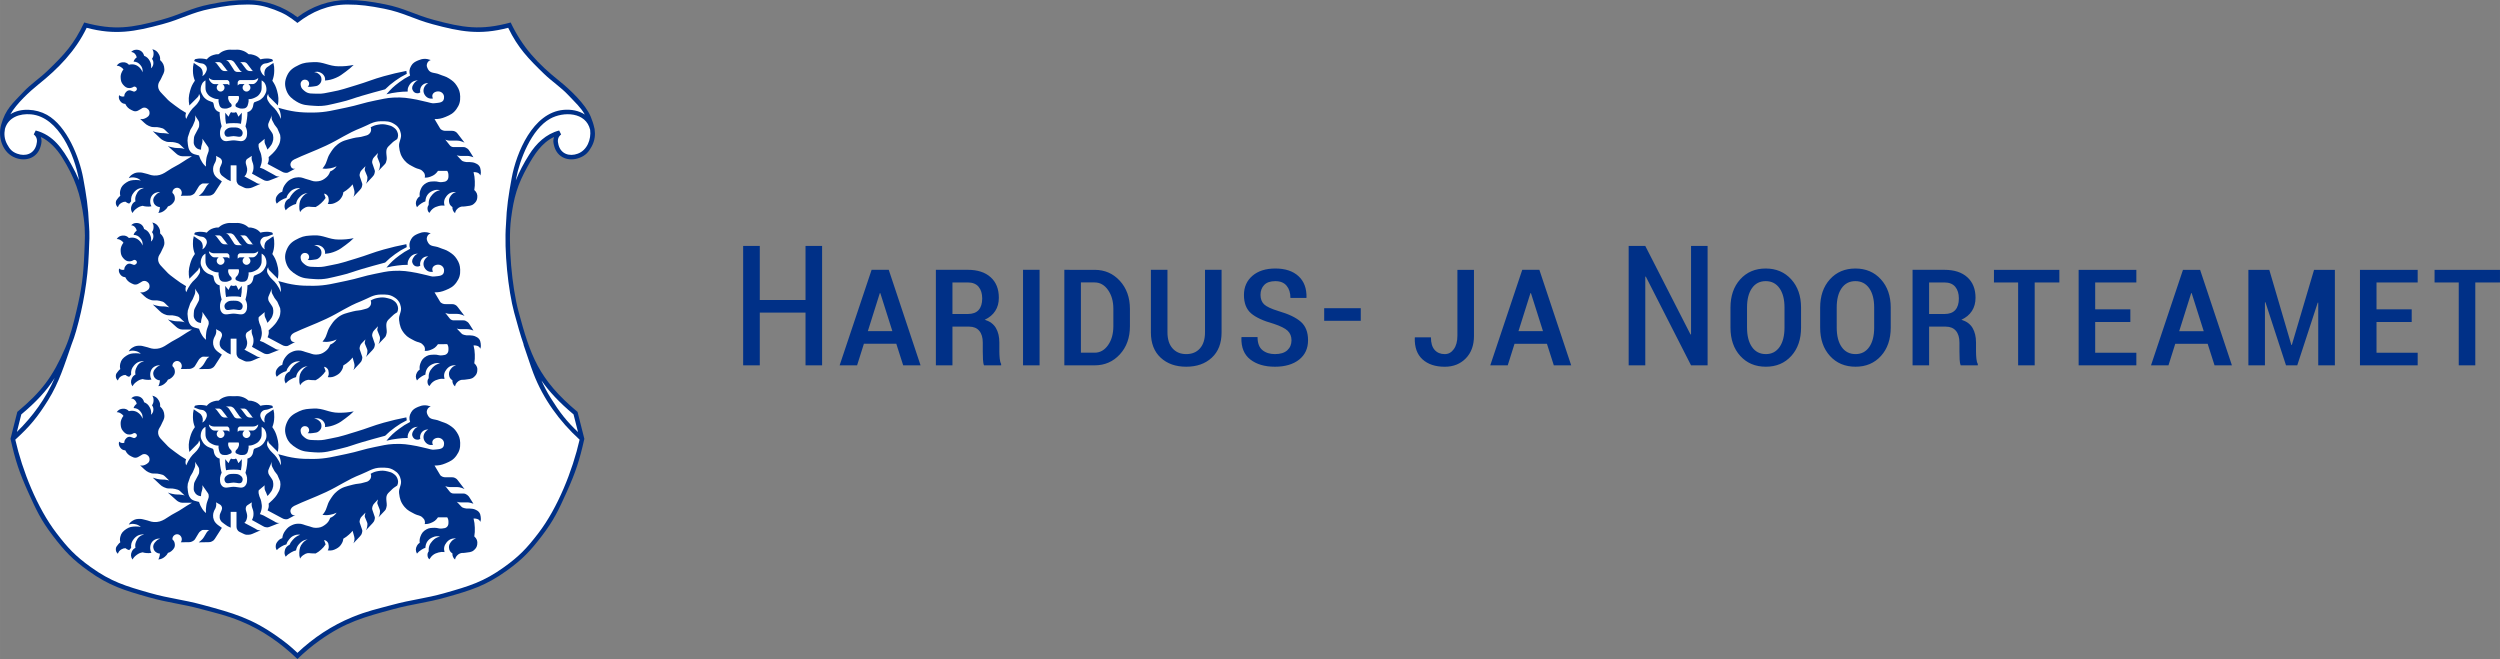 <?xml version="1.0" encoding="UTF-8"?> <svg xmlns="http://www.w3.org/2000/svg" xmlns:xlink="http://www.w3.org/1999/xlink" xmlns:xodm="http://www.corel.com/coreldraw/odm/2003" xml:space="preserve" width="50.106mm" height="13.208mm" version="1.1" style="shape-rendering:geometricPrecision; text-rendering:geometricPrecision; image-rendering:optimizeQuality; fill-rule:evenodd; clip-rule:evenodd" viewBox="0 0 2635.88 694.83"><rect x="0" y="0" width="2635.88" height="694.83" fill="#808080" stroke="none"/> <defs> <style type="text/css"> .fil2 {fill:#003087} .fil1 {fill:white} .fil0 {fill:#003087;fill-rule:nonzero} </style> </defs> <g id="Layer_x0020_1">  <g id="Haridus-_x0020_ja_x0020_Noorteamet_vapp_est_rgb-1v.svg"> <g> <g> <path class="fil0" d="M2635.88 284.51l-68.98 0 0 13.3 25.5 0 0 87.4 17.45 0 0 -87.4 26.02 0 0 -13.3zm-93.09 41.66l-37.09 0 0 -28.35 43.4 0 0 -13.3 -60.85 0 0 100.7 60.85 0 0 -13.32 -43.4 0 0 -32.41 37.09 0 0 -13.31zm-150.13 -41.66l-22.05 0 0 100.7 17.45 0 0 -66.47 0.52 -0.08 21.7 66.55 11.84 0 21.6 -66.12 0.53 0.08 0 66.04 17.55 0 0 -100.7 -21.96 0 -23.43 79.18 -0.51 0 -23.25 -79.18zm-82.37 24.55l0.51 0 12.71 40.11 -25.85 0 12.63 -40.11zm24.63 76.15l18.32 0 -33.54 -100.7 -18.06 0 -33.72 100.7 18.41 0 7.18 -22.74 34.15 0 7.26 22.74zm-88.77 -59.04l-37.08 0 0 -28.35 43.4 0 0 -13.3 -60.85 0 0 100.7 60.85 0 0 -13.32 -43.4 0 0 -32.41 37.08 0 0 -13.31zm-74.85 -41.66l-68.97 0 0 13.3 25.49 0 0 87.4 17.47 0 0 -87.4 26.01 0 0 -13.3zm-137.34 13.3l16.17 0c5.06,0 8.87,1.54 11.41,4.59 2.53,3.05 3.8,7.16 3.8,12.35 0,5.24 -1.26,9.28 -3.76,12.1 -2.5,2.82 -6.32,4.23 -11.45,4.23l-16.17 0.01 0 -33.28zm17.63 46.59c4.61,0 8.16,1.47 10.64,4.41 2.47,2.93 3.72,7.05 3.72,12.36l0 9.07c0,2.99 0.07,5.93 0.21,8.81 0.15,2.89 0.52,4.92 1.08,6.14l18.08 0.01 0 -1.47c-0.76,-1.22 -1.26,-3.11 -1.52,-5.71 -0.26,-2.58 -0.38,-5.16 -0.38,-7.69l0 -9.25c0,-6.04 -1.2,-11.14 -3.62,-15.26 -2.42,-4.12 -6.35,-7.01 -11.76,-8.69 4.84,-2.24 8.52,-5.32 11.07,-9.25 2.53,-3.91 3.8,-8.54 3.8,-13.91 0,-9.28 -2.91,-16.51 -8.7,-21.7 -5.78,-5.19 -13.81,-7.78 -24.07,-7.78l-33.62 0 0 100.7 17.45 0 0 -40.8 17.63 0zm-75.54 0.84c0,8.8 -1.74,15.69 -5.23,20.65 -3.49,4.98 -8.29,7.46 -14.4,7.46 -6.28,0 -11.16,-2.49 -14.65,-7.46 -3.48,-4.97 -5.22,-11.85 -5.22,-20.65l-0.01 -21.05c0,-8.62 1.73,-15.4 5.19,-20.34 3.46,-4.95 8.3,-7.43 14.52,-7.43 6.15,0 10.99,2.48 14.52,7.43 3.51,4.94 5.27,11.73 5.27,20.34l0 21.05zm17.45 -20.9c0,-12.27 -3.46,-22.21 -10.37,-29.82 -6.92,-7.6 -15.88,-11.41 -26.87,-11.41 -11.07,0 -20.03,3.8 -26.89,11.41 -6.86,7.61 -10.29,17.55 -10.29,29.82l0 21.01c0,12.39 3.45,22.37 10.33,29.94 6.89,7.58 15.89,11.37 27.01,11.37 11.01,0 19.94,-3.79 26.8,-11.37 6.85,-7.56 10.28,-17.55 10.28,-29.94l-0.01 -21.01zm-112 20.9c0,8.8 -1.74,15.69 -5.23,20.65 -3.5,4.98 -8.28,7.46 -14.39,7.46 -6.28,0 -11.16,-2.49 -14.65,-7.46 -3.5,-4.97 -5.24,-11.85 -5.24,-20.65l0 -21.05c0,-8.62 1.73,-15.4 5.19,-20.34 3.46,-4.95 8.3,-7.43 14.52,-7.43 6.17,0 11.01,2.48 14.52,7.43 3.51,4.94 5.28,11.73 5.28,20.34l0 21.05zm17.45 -20.9c0,-12.27 -3.46,-22.21 -10.37,-29.82 -6.92,-7.6 -15.88,-11.41 -26.89,-11.41 -11.06,0 -20.02,3.8 -26.87,11.41 -6.86,7.61 -10.29,17.55 -10.29,29.82l0 21.01c0,12.39 3.45,22.37 10.33,29.94 6.89,7.58 15.89,11.37 27.01,11.37 11.01,0 19.94,-3.79 26.79,-11.37 6.86,-7.56 10.29,-17.55 10.29,-29.94l0 -21.01zm-98.54 -65l-17.45 0 0 93.19 -0.53 0.17 -47.71 -93.36 -17.53 0 0 125.86 17.53 0 0 -93.43 0.53 -0.18 47.71 93.61 17.45 0 0 -125.86zm-186.77 49.71l0.51 0 12.71 40.11 -25.85 0 12.63 -40.11zm24.63 76.15l18.32 0 -33.54 -100.7 -18.06 0 -33.72 100.7 18.41 0 7.18 -22.74 34.15 0 7.26 22.74zm-101.65 -31.17c0,5.88 -1.24,10.57 -3.76,14.07 -2.5,3.51 -5.68,5.27 -9.54,5.27 -4.49,0 -8.06,-1.48 -10.67,-4.41 -2.63,-2.93 -3.95,-7.37 -3.95,-13.3l-16.84 0 -0.18 0.52c-0.29,9.97 2.43,17.55 8.17,22.74 5.73,5.19 13.56,7.77 23.47,7.77 8.99,0 16.36,-2.93 22.13,-8.81 5.75,-5.88 8.64,-13.78 8.64,-23.69l0 -69.66 -17.47 0 0 69.52zm-101.9 -29.07l-38.56 0 0 13.3 38.56 0 0 -13.3zm-77.44 44.35c-2.94,2.7 -7.29,4.05 -13.06,4.05 -5.35,0 -9.75,-1.41 -13.18,-4.2 -3.43,-2.81 -5.14,-7.39 -5.14,-13.74l-16.77 0 -0.26 0.52c-0.29,10.33 2.85,18.03 9.42,23.11 6.57,5.09 15.21,7.62 25.93,7.62 10.66,0 19.15,-2.49 25.46,-7.45 6.31,-4.98 9.46,-11.81 9.46,-20.48 0,-8.45 -2.5,-14.91 -7.51,-19.36 -5.02,-4.45 -12.79,-8.21 -23.35,-11.28 -7.83,-2.39 -13,-4.8 -15.51,-7.22 -2.5,-2.44 -3.76,-5.78 -3.76,-10.05 0,-4.16 1.29,-7.61 3.86,-10.32 2.56,-2.71 6.49,-4.07 11.8,-4.07 5.24,0 9.2,1.62 11.88,4.87 2.68,3.24 4.02,7.52 4.02,12.86l16.76 0 0.18 -0.52c0.22,-9.57 -2.58,-17.05 -8.43,-22.45 -5.85,-5.38 -13.98,-8.08 -24.41,-8.08 -10.15,0 -18.2,2.56 -24.16,7.68 -5.96,5.13 -8.95,11.87 -8.95,20.21 0,8.57 2.49,15.03 7.48,19.35 4.98,4.31 12.95,7.99 23.9,11.05 7.13,2.35 12.06,4.81 14.73,7.36 2.68,2.56 4.02,5.9 4.02,10.04 0,4.31 -1.47,7.81 -4.41,10.51l0 0zm-86.78 -84.81l0 65.9c0,7.26 -1.77,12.89 -5.31,16.91 -3.54,4.03 -8.36,6.04 -14.48,6.04 -6.04,0 -10.86,-2.02 -14.44,-6.04 -3.57,-4.02 -5.35,-9.65 -5.35,-16.91l0 -65.9 -17.47 0 0 66.04c0,11.35 3.43,20.21 10.29,26.58 6.86,6.37 15.85,9.54 26.97,9.54 11.12,0 20.11,-3.18 26.97,-9.54 6.86,-6.38 10.29,-15.22 10.29,-26.58l0 -66.04 -17.47 0zm-116.33 13.3c5.66,0 10.34,2.67 14.09,7.98 3.75,5.33 5.61,11.95 5.61,19.87l0 18.2c0,8.1 -1.87,14.8 -5.61,20.1 -3.75,5.28 -8.44,7.92 -14.09,7.92l-14.52 0 0 -74.08 14.52 0zm0 87.4c10.61,0 19.44,-3.85 26.53,-11.54 7.08,-7.7 10.64,-17.59 10.64,-29.69l0 -18.16c0,-12.1 -3.56,-22 -10.64,-29.73 -7.09,-7.72 -15.93,-11.57 -26.53,-11.57l-31.98 -0.01 0 100.7 31.98 0zm-58.09 -100.7l-17.45 0 0 100.7 17.45 0 0 -100.7zm-91.87 13.3l16.17 0c5.06,0 8.86,1.54 11.41,4.59 2.53,3.05 3.8,7.16 3.8,12.35 0,5.24 -1.26,9.28 -3.76,12.1 -2.5,2.82 -6.32,4.23 -11.45,4.23l-16.17 0.01 0 -33.28zm17.63 46.59c4.6,0 8.16,1.47 10.63,4.41 2.48,2.93 3.71,7.05 3.71,12.36l0 9.07c0,2.99 0.08,5.93 0.22,8.81 0.14,2.89 0.51,4.92 1.08,6.14l18.07 0.01 0 -1.47c-0.75,-1.22 -1.25,-3.11 -1.51,-5.71 -0.26,-2.58 -0.38,-5.16 -0.38,-7.69l0 -9.25c0,-6.04 -1.22,-11.14 -3.64,-15.26 -2.42,-4.12 -6.33,-7.01 -11.75,-8.69 4.84,-2.24 8.53,-5.32 11.06,-9.25 2.55,-3.91 3.8,-8.54 3.8,-13.91 0,-9.28 -2.89,-16.51 -8.69,-21.7 -5.78,-5.19 -13.81,-7.78 -24.07,-7.78l-33.63 0 0 100.7 17.47 0 0 -40.8 17.63 0zm-94.21 -35.35l0.51 0 12.71 40.11 -25.85 0 12.63 -40.11zm24.63 76.15l18.32 0 -33.54 -100.7 -18.06 0 -33.72 100.7 18.41 0 7.18 -22.74 34.15 0 7.26 22.74zm-85.49 -125.86l-17.47 0 0 56.97 -48.22 0 0 -56.97 -17.55 0 0 125.86 17.55 0 0 -55.58 48.22 0 0 55.58 17.47 0 0 -125.86z"></path> </g> </g> <g id="_2775016323056"> <g> <path class="fil1" d="M313.58 21.15c-8.2,-6.43 -13.54,-9.43 -23.29,-13.11 -10.97,-4.15 -18.69,-5.67 -29.5,-5.67 -13.11,0 -24.01,1.48 -39.04,4.47 -20.58,4.09 -31.29,11.04 -51.25,16.39 -20.06,5.41 -31.97,8.9 -52.73,7.75 -10.94,-0.6 -17.15,-1.6 -27.7,-4.47 -4.76,10.04 -8.02,15.5 -14.6,24.44 -7.98,10.82 -13.88,15.82 -23.54,25.18 -9.61,9.31 -16.72,12.78 -25.78,22.64 -8.31,9.04 -14.06,13.9 -18.92,25.18 -2.73,6.32 -4.93,10.1 -4.77,16.98 0.13,4.95 0.54,8.04 2.97,12.36 3,5.31 6.11,8.05 11.78,10.28 4.88,1.91 8.49,2.86 13.4,1.05 5.48,-2.05 8.45,-5.53 9.98,-11.18 0.9,-3.31 1.29,-5.6 0,-8.79 -0.87,-2.16 -1.76,-3.32 -3.58,-4.77 4.77,1.24 7.41,2.36 11.62,4.91 5.35,3.25 7.74,6.09 11.92,10.75 5.78,6.42 8.02,10.92 12.23,18.46 11.17,20.03 14.92,33.27 17.88,56.01 1.86,14.36 1.18,22.64 0.6,37.11 -1,24.31 -2.89,38.14 -8.5,61.82 -3.64,15.37 -5.53,24.23 -11.78,38.74 -13.06,30.35 -25.28,46.76 -50.65,67.95l-6.86 27.1c4.97,22.23 9.1,34.66 18.48,55.42 8.35,18.51 13.29,29.18 25.62,45.29 12.24,16 20.34,24.59 36.69,36.36 21.86,15.74 37.35,20.36 63.27,27.7 21.01,5.96 34.13,6.71 55.57,12.52 16.43,4.46 26.08,6.4 41.72,12.82 15.02,6.14 23.09,10.88 36.35,20.26 9.25,6.52 14.23,10.63 22.41,18.48 8.18,-7.84 13.14,-11.95 22.39,-18.48 13.26,-9.38 21.34,-14.12 36.35,-20.26 15.66,-6.42 25.29,-8.36 41.72,-12.82 21.44,-5.81 34.56,-6.55 55.57,-12.52 25.92,-7.34 41.41,-11.96 63.27,-27.7 16.36,-11.77 24.46,-20.35 36.69,-36.36 12.34,-16.11 17.29,-26.79 25.62,-45.29 9.38,-20.76 13.51,-33.19 18.48,-55.42l-6.85 -27.1c-25.38,-21.19 -37.59,-37.58 -50.67,-67.95 -6.22,-14.49 -0.14,-1.19 -11.75,-38.74 -4.37,-14.08 -7.51,-37.51 -8.49,-61.82 -0.6,-14.47 -1.27,-22.75 0.59,-37.11 2.95,-22.74 6.69,-35.98 17.87,-56.01 4.22,-7.54 6.46,-12.05 12.23,-18.46 4.18,-4.66 6.57,-7.5 11.91,-10.75 4.21,-2.55 6.86,-3.67 11.62,-4.91 -1.81,1.45 -2.68,2.61 -3.57,4.77 -1.28,3.18 -0.88,5.48 0,8.79 1.55,5.66 4.51,9.14 9.99,11.18 4.92,1.81 8.52,0.86 13.41,-1.05 5.67,-2.23 8.78,-4.97 11.77,-10.28 2.42,-4.32 2.86,-7.41 2.97,-12.36 0.17,-6.89 -2.05,-10.66 -4.76,-16.98 -4.86,-11.28 -10.62,-16.14 -18.93,-25.18 -9.05,-9.86 -16.16,-13.34 -25.77,-22.64 -9.65,-9.36 -15.57,-14.37 -23.54,-25.18 -6.59,-8.94 -9.86,-14.4 -14.61,-24.44 -10.56,2.86 -16.78,3.87 -27.71,4.47 -20.76,1.15 -32.65,-2.34 -52.75,-7.75 -19.95,-5.35 -30.66,-12.29 -51.24,-16.39 -15.02,-2.99 -25.92,-4.47 -39.03,-4.47 -10.82,0 -18.54,1.52 -29.5,5.67 -9.76,3.68 -15.09,6.68 -23.29,13.11z"></path> <path class="fil0" d="M254.94 485.58c0.07,3.4 -0.24,6.89 -0.91,10.24 -2.63,-0.68 -5.15,-0.68 -7.84,-0.68 -2.64,0 -5.26,0.04 -7.84,0.68 -0.79,-3.93 -0.95,-7.76 -0.91,-11.7l3.54 4.22c0.33,-0.72 1.84,-4.51 2.67,-4.7l0.19 -0.08c0.99,0.53 1.26,0.47 2.38,0.47 1.14,0 1.41,0.06 2.47,-0.53 0.93,0.39 1.49,2.27 1.88,3.06 0.31,0.64 0.59,1.32 0.8,1.78l3.57 -4.22 0 1.47z"></path> <path class="fil2" d="M372.9 433.74c-6.09,1.16 -9.63,1.45 -15.83,1.45 -10.55,-0.03 -16.16,-5.04 -26.67,-4.41 -5.96,0.38 -9.6,0.33 -14.98,2.85 -6.05,2.86 -10.08,5.36 -12.83,11.51 -2.52,5.67 -2.68,10.08 -0.5,15.9 2.13,5.6 6.01,8.59 10.47,11.32 6.6,4.07 11.23,3.91 18.96,4.55 10.9,0.83 16.86,-1.45 27.36,-3.84 9.01,-2.03 13.81,-4.21 22.65,-6.78 9.53,-2.78 14.93,-4.28 24.52,-6.84 3.84,-3.74 6.18,-5.72 10.53,-8.88 4.53,-3.25 7.28,-4.92 12.28,-7.42l-0.42 -3.1c-9.37,1.84 -14.61,3.1 -23.84,5.61 -11.46,3.17 -17.62,6.07 -29.03,9.46 -10.15,2.99 -15.79,5.2 -26.21,7.07 -5.88,1.04 -9.2,2.26 -15.17,1.91 -5.19,-0.29 -9.11,0.54 -13.08,-2.85 -2,-1.71 -3.47,-2.85 -3.94,-5.42 -0.33,-1.77 -0.47,-3.07 0.54,-4.52 0.91,-1.33 2.03,-1.95 3.64,-2 2.04,-0.04 3.68,0.98 4.36,2.92 0.54,1.76 0.1,3.35 -1.3,4.51 2.19,0.21 3.49,0.19 5.63,-0.17 2.57,-0.42 4.36,-0.26 6.27,-2 1.77,-1.56 2.6,-3.07 2.63,-5.43 0.03,-2.77 -1.16,-4.66 -3.41,-6.21 -1.49,-1.02 -2.57,-1.35 -4.37,-1.41 2.63,-0.87 4.59,-0.73 7.07,0.53 1.29,0.68 2,1.22 2.9,2.39 1.41,1.84 1.85,3.48 1.54,5.82 4.61,-0.43 7.28,-1.08 11.51,-2.86 4.32,-1.86 6.4,-3.65 10.19,-6.42 3.51,-2.59 5.41,-4.19 8.56,-7.22z"></path> <path class="fil2" d="M246.26 499.65c-3.1,0 -5.38,0 -7.66,2.09 -0.62,0.53 -1.02,0.87 -1.41,1.59 -0.82,1.5 -0.67,2.86 0.03,4.42 1.48,3.19 5.48,1.06 9.05,1.06 3.54,0 7.52,2.13 9.03,-1.06 0.69,-1.56 0.82,-2.92 0,-4.42 -0.4,-0.72 -0.79,-1.06 -1.38,-1.59 -2.32,-2.09 -4.59,-2.09 -7.64,-2.09z"></path> <path class="fil2" d="M411.87 517.36c-1.87,1.95 -3.47,2.91 -4.25,5.48 -0.54,1.75 -0.25,4.67 -0.25,4.67l0.35 3.58c0.15,1.56 0.07,2.49 -0.37,3.98 -0.36,1.36 -0.57,2.19 -1.52,3.21l-6.85 7.28c0.86,-1.5 1.19,-2.47 1.44,-4.18 0.25,-1.69 0.44,-2.77 -0.19,-4.37l-2.26 -5.72c-0.38,-0.93 -0.09,-1.59 0.06,-2.57 0.11,-0.82 0.19,-1.1 0.5,-2.12l-3.84 4.11c-0.94,1.03 -1.45,1.7 -1.89,3.06 -0.46,1.47 -0.65,2.48 -0.16,3.93l2.38 7.04c0.42,1.2 0.19,1.99 -0.11,3.25 -0.45,1.74 -1.11,2.61 -2.34,3.92l-6.83 7.23c0.87,-1.46 1.17,-2.43 1.43,-4.13 0.26,-1.7 0.45,-2.8 -0.21,-4.41l-2.23 -5.38c-0.39,-0.97 -0.08,-1.6 0.06,-2.61 0.12,-0.83 0.19,-1.12 0.51,-2.09l-3.85 3.97c-0.95,1.02 -1.45,1.75 -1.88,3.05 -0.48,1.45 -0.65,2.53 -0.17,3.98l2.38 6.99c0.4,1.22 0.17,2.03 -0.13,3.25 -0.44,1.74 -1.09,2.67 -2.34,3.97l-6.83 7.25c0.63,-1.18 0.9,-1.85 1.12,-3.17 0.27,-1.59 0.27,-2.63 -0.18,-4.16l-1.66 -5.98c-1.37,1.66 -2.24,2.57 -3.86,4.02 -2.14,1.89 -3.47,2.86 -5.94,4.31 -0.26,2.28 -0.75,3.64 -1.99,5.63 -1.54,2.44 -2.94,3.6 -5.45,4.96 -3.12,1.7 -5.45,2.13 -8.97,1.74 0.91,-1.7 1.16,-2.95 0.99,-4.9 -0.15,-1.7 -0.35,-2.9 -1.5,-4.18 -1,-1.1 -1.9,-1.59 -3.4,-1.8 0.31,0.79 0.46,1.22 0.75,2 0.36,0.96 0.54,1.54 0.9,2.52 -1.58,2.38 -2.64,3.59 -4.72,5.48 -2.06,1.89 -3.35,2.81 -5.78,4.12 -1.83,-0.04 -2.9,-0.09 -4.74,-0.14 -1.41,-0.09 -2.24,-0.39 -3.64,-0.21 -1.66,0.25 -2.53,0.73 -3.98,1.66 -1.89,1.16 -2.88,2.13 -4.07,4.08 -0.73,-2.38 -0.93,-3.79 -0.83,-6.27 0.19,-4.23 0.87,-7.04 3.64,-10.18 1.65,-1.89 2.9,-2.81 5.24,-3.79 -3.98,0.52 -6.4,1.84 -9.07,4.89 -1.89,2.19 -2.67,3.84 -3.25,6.7 -2.14,0.58 -3.35,1.06 -5.24,2.18 -2.48,1.41 -3.79,2.42 -5.63,4.51 -1.32,-2.28 -1.58,-4.12 -0.91,-6.69 0.43,-1.8 0.98,-2.86 2.34,-4.17 0.86,-0.83 1.44,-1.17 2.56,-1.66 0.97,-2.13 1.69,-3.3 3.25,-5.05 2.51,-2.86 4.45,-4.26 8.01,-5.61 -2.57,-0.35 -4.18,-0.1 -6.55,0.87 -2.33,1.01 -3.45,2.09 -5.09,4.03 -1.5,1.79 -2.18,3.01 -2.86,5.24 -2.24,0.64 -3.5,1.16 -5.48,2.38 -1.99,1.16 -3.06,1.98 -4.7,3.68 -0.98,-1.59 -1.22,-2.75 -1.08,-4.6 0.15,-2.09 0.93,-3.3 2.28,-4.9 1.41,-1.65 2.57,-2.38 4.6,-3.11 0.48,-3.45 1.32,-5.48 3.45,-8.29 2.09,-2.73 3.75,-4.08 6.89,-5.48 2.44,-1.08 3.98,-1.37 6.62,-1.46 3.96,-0.15 6.04,1.41 9.87,2.32 3.4,0.77 5.23,2.13 8.73,2.05 3.86,-0.09 6.31,-0.77 9.43,-3.11 2.92,-2.13 4.31,-4.02 5.53,-7.43 1.48,-0.57 2.28,-1.01 3.54,-1.98 1.45,-1.12 2.2,-1.95 3.25,-3.46 -2.55,1.17 -4.11,1.71 -6.89,2.2 -3.08,0.53 -4.92,0.53 -8.02,0.14 0.66,-0.83 1.04,-1.26 1.66,-2.13 3.3,-4.66 2.96,-8.49 5.99,-13.29 2.6,-4.08 4.08,-6.54 7.83,-9.6 5.42,-4.47 9.89,-5.06 16.68,-6.9 4.38,-1.2 7.12,-0.73 11.45,-2.18 2.24,-0.77 3.95,-0.62 5.6,-2.37 1.16,-1.17 1.78,-2.08 2,-3.75 0.17,-1.25 0.07,-2.02 -0.42,-3.14 2.85,-1.66 4.63,-2.28 7.83,-2.86 3.91,-0.68 6.33,-0.58 10.2,0.39 2.35,0.58 3.81,0.91 5.79,2.28 2.02,1.4 3.21,2.48 4.18,4.69 1.22,2.82 1.22,5.06 0,7.86 -2.95,1.76 -4.51,2.97 -6.89,5.44z"></path> <g> <path class="fil2" d="M506.81 544.82c-0.29,-1.99 -0.53,-3.21 -1.74,-4.76 -1.25,-1.59 -2.96,-2.28 -4.3,-2.91 -1.29,-0.58 -3.93,-0.93 -5.34,-0.93l-1.65 0c-1.52,0 -2.42,0.04 -3.88,-0.38 -1.43,-0.39 -2.37,-0.58 -3.39,-1.6l-4.96 -5.29c0.69,0.34 1.19,0.45 1.98,0.58 0.69,0.09 1.08,0.15 1.76,0.15l7.11 0c1.56,0 2.45,0.19 3.97,0.56 1.12,0.25 1.71,0.45 2.79,0.89l-3.8 -6.06c-0.9,-1.43 -1.43,-2.28 -2.8,-3.26 -1.38,-0.97 -2.39,-1.45 -4.12,-1.45l-8.88 0c-1.45,0 -2.4,0.09 -3.7,-0.58 -1.25,-0.63 -1.67,-1.41 -2.56,-2.48l-3.87 -4.9c0.87,0.48 1.44,0.64 2.39,0.87 0.82,0.14 1.27,0.25 2.09,0.25l7.79 0c1.89,0 2.99,0.29 4.79,0.82 1.33,0.45 2.07,0.74 3.31,1.41l-7.22 -9.46c-0.76,-0.97 -1.24,-1.5 -2.31,-2.08 -1.22,-0.72 -2.06,-0.97 -3.46,-0.97l-6.87 -0.01c-1.35,0 -2.17,-0.04 -3.39,-0.58 -1.24,-0.58 -2,-1.01 -2.67,-2.18l-5.72 -9.6c4.65,-0.06 7.41,-0.58 11.73,-2.38 5.02,-2.09 8.14,-3.68 11.3,-8.09 3.18,-4.47 4.2,-8.02 4,-13.5 -0.19,-4.6 -1.12,-7.37 -3.62,-11.24 -2.37,-3.67 -4.48,-5.27 -8.13,-7.62 -3.65,-2.39 -6.31,-2.64 -10.33,-4.36 -4.58,-2 -9.35,-0.79 -11.72,-5.2 -1.09,-2.05 -1.89,-3.64 -1.19,-5.87 0.69,-2.09 1.89,-3.3 3.96,-4.04 -4.9,-1.74 -8.59,-1.64 -13.39,0.45 -3.32,1.46 -5.48,2.63 -7.3,5.78 -1.98,3.44 -2.29,6.34 -1.09,10.12 -4.67,2.38 -7.19,3.98 -11.41,7.1 -5.82,4.31 -8.86,7.16 -13.54,12.69 4.51,-1.1 7.11,-1.59 11.72,-2.17 4.15,-0.54 6.53,-0.69 10.72,-0.73 -0.19,-2.38 0.12,-3.87 1.26,-5.99 2.05,-3.8 5.16,-5.73 9.48,-5.8 -1.89,0.72 -2.9,1.55 -4.09,3.2 -1.56,2.23 -2.63,4.27 -1.58,6.8 0.92,2.17 2.52,3.47 4.9,3.58 1.3,0.1 2.16,-0.15 3.28,-0.88 -0.35,-1.45 -0.32,-2.37 0.04,-3.82 0.99,-3.88 4.34,-6.27 8.34,-5.98 -1.25,0.6 -1.87,1.12 -2.77,2.19 -2.71,3.17 -3.02,7.31 -0.55,10.67 2.08,2.81 4.91,3.91 8.34,3.29 -0.53,-0.9 -0.7,-1.52 -0.73,-2.57 -0.02,-3.05 3.11,-4.89 6.2,-4.89 3.29,0.05 6.05,2.43 6.21,5.72 0.32,6.65 -5.37,6.15 -10.01,6.73 -3.01,0.44 -4.72,-0.62 -7.69,-1.2 -4.33,-0.83 -6.67,-1.76 -11.01,-2.53 -9.51,-1.77 -15.05,-2.67 -24.7,-2.17 -7.56,0.37 -11.76,1.65 -19.2,3.07 -12.03,2.31 -18.5,5.02 -30.51,7.45 -13.38,2.66 -20.99,5.09 -34.63,5.23 -14.6,0.19 -23.07,-0.97 -37.07,-5.03 1.51,2.67 2.09,4.41 2.57,7.41 0.26,1.7 0.24,2.68 0.24,4.37 -1.42,-3.45 -2.47,-5.3 -4.55,-8.34 -2.77,-4.13 -5.82,-5.35 -8.35,-9.64 -0.58,-1.04 -1.1,-1.57 -1.45,-2.72 -0.35,-1.22 -0.44,-2.01 -0.15,-3.25 0.21,-0.98 0.47,-1.56 1.08,-2.38 0,0.91 0.14,1.45 0.53,2.23 0.31,0.53 0.49,0.83 0.93,1.23l8.73 8.71c0.98,-6.01 0.78,-9.76 -0.87,-15.62 -1.26,-4.37 -2.37,-6.78 -4.95,-10.53 1.44,-3.9 1.89,-6.32 2,-10.53 0.07,-3.19 -0.11,-5.03 -0.86,-8.14 -1.91,1.14 -2.96,1.84 -4.76,3.15 -1.2,0.92 -2.12,1.22 -3.03,2.42 -1.06,1.38 -1.45,2.44 -1.7,4.18 -0.19,1.6 -0.1,2.57 0.38,4.08 -1.78,-1.07 -2.71,-2.1 -3.64,-3.98 -0.87,-1.8 -1.45,-3.1 -0.92,-5.05 0.42,-1.45 1.05,-2.18 2.19,-3.15 1.78,-1.55 3.54,-0.95 5.77,-1.69 2.09,-0.7 3.25,-1.15 5.28,-1.99 -0.09,-0.42 -0.19,-0.64 -0.35,-1.03 -0.19,-0.33 -0.33,-0.55 -0.56,-0.87 -3.01,-0.77 -4.86,-0.93 -8,-0.66 -1.71,0.15 -2.68,0.32 -4.32,0.76 -2.24,-2.51 -4.06,-3.69 -7.28,-4.7 -1.99,-0.64 -3.21,-0.77 -5.24,-0.73 -2.63,-2.28 -4.48,-3.29 -7.81,-4.22 -3.03,-0.82 -4.9,-0.46 -7.99,-0.46 -3.16,0 -5.01,-0.36 -8.04,0.46 -3.32,0.93 -5.21,1.94 -7.79,4.22 -2.08,-0.04 -3.29,0.09 -5.28,0.73 -3.21,1.01 -5.05,2.19 -7.25,4.7 -1.69,-0.44 -2.66,-0.61 -4.34,-0.76 -3.14,-0.26 -4.98,-0.11 -8.01,0.66 -0.19,0.29 -0.29,0.48 -0.48,0.82 -0.19,0.43 -0.29,0.64 -0.43,1.08 2.03,0.84 3.2,1.29 5.28,1.99 2.23,0.74 3.98,0.14 5.77,1.69 1.17,0.97 1.78,1.7 2.18,3.15 0.54,1.95 -0.06,3.25 -0.93,5.05 -0.93,1.88 -1.81,2.91 -3.64,3.98 0.52,-1.51 0.59,-2.48 0.39,-4.08 -0.24,-1.74 -0.64,-2.79 -1.7,-4.18 -0.92,-1.2 -1.81,-1.5 -3,-2.42 -1.8,-1.32 -2.86,-2.03 -4.76,-3.25 -0.72,3.15 -0.91,5.02 -0.87,8.24 0.09,4.2 0.58,6.62 2.05,10.53 -2.63,3.75 -3.75,6.15 -5.01,10.53 -1.65,5.86 -1.84,9.61 -0.82,15.62l8.69 -8.71c0.43,-0.4 0.62,-0.7 0.91,-1.23 0.39,-0.77 0.54,-1.32 0.54,-2.23 0.62,0.82 0.87,1.39 1.09,2.38 0.26,1.25 0.16,2.03 -0.17,3.25 -0.36,1.15 -0.86,1.68 -1.47,2.72 -2.51,4.29 -5.57,5.51 -8.34,9.64 -2.09,3.04 -3.11,4.93 -4.56,8.34 -0.54,-1.18 -0.71,-1.95 -0.74,-3.25 0,-1.26 0.15,-1.99 0.61,-3.11 -4.63,-2.66 -7.21,-4.36 -11.46,-7.62 -4.07,-3.1 -6.65,-4.67 -9.98,-8.52 -3.98,-4.57 -8.64,-7.26 -8,-13.25 0.35,-3.11 2.17,-4.37 3.34,-7.27 1.45,-3.58 3.39,-5.53 3.21,-9.41 -0.18,-4.18 -1.47,-6.88 -4.52,-9.67 0.22,-2.4 -0.09,-3.97 -1.3,-6.15 -1.6,-2.96 -3.59,-4.45 -6.9,-5.24 1.12,1.87 1.44,3.25 1.29,5.43 -0.11,1.94 -0.55,3.11 -1.62,4.72 1.14,1.54 1.51,2.81 1.45,4.73 -0.09,2.24 -0.83,3.75 -2.57,5.26 0.54,-3.06 0.19,-5.09 -1.26,-7.8 -1.5,-2.77 -3.06,-4.23 -5.96,-5.45 -0.87,-3.87 -4.03,-6.39 -8.01,-6.35 -2.38,0.03 -3.93,0.68 -5.61,2.35 2.11,0.28 3.5,1.12 4.69,2.88 0.68,1.03 0.98,1.74 1.12,2.92 -0.83,0.54 -1.22,0.93 -1.84,1.66 -0.73,0.92 -1.06,1.55 -1.44,2.71 3.08,0.14 5.08,1.1 7.05,3.44 2.1,2.42 2.76,4.66 2.39,7.8 -0.63,-1.85 -1.22,-2.9 -2.53,-4.36 -3.25,-3.54 -7.13,-4.7 -11.81,-3.6 -1.87,-1.99 -3.81,-2.74 -6.52,-2.56 -2.85,0.19 -4.76,1.26 -6.35,3.64 1.84,0.08 2.96,0.43 4.51,1.45 1.22,0.74 1.8,1.33 2.61,2.48 -0.77,0.91 -1.16,1.49 -1.68,2.6 -1.12,2.34 -1.45,3.94 -1.27,6.52 0.19,2.86 0.69,4.73 2.53,6.89 1.99,2.34 3.87,3.79 6.91,3.64 0.98,-0.05 1.58,-0.23 2.55,-0.54 1.07,-0.33 1.6,-1.15 2.71,-1.04 2.71,0.32 3.65,3.96 0,5.21 -0.97,0.34 -1.55,-0.33 -2.55,-0.54 -1.25,-0.29 -1.87,-0.87 -3.12,-0.72 -1.66,0.14 -2.63,0.9 -3.68,2.17 -1.12,1.33 -1.5,2.44 -1.54,4.18 -1.23,0.37 -2.06,0.37 -3.28,0 -0.91,-0.29 -1.45,-0.61 -2.18,-1.27 -0.62,2.34 -0.27,4.19 1.12,6.19 1.41,1.98 3.01,2.88 5.42,3.04 1.57,3.25 3.31,4.97 6.56,6.5 1.57,0.77 2.57,1.32 4.31,1.27 2.18,-0.06 3.15,-1.27 5.1,-2.19 1.3,-0.58 1.84,-1.45 3.28,-1.6 1.52,-0.19 2.53,0.06 3.79,0.87 1.8,1.22 2.6,2.77 2.53,4.9 -0.05,2.78 -2.08,4.23 -4.6,5.45 -1.89,0.86 -3.29,1.05 -5.34,0.62l4.51 4.22c1.56,1.41 2.52,2.17 4.41,3.06 1.99,0.91 3.3,1.35 5.48,1.35l0.86 -0.01c2.16,0 3.39,0 5.45,0.54 2.24,0.53 3.75,0.74 5.34,2.33l4.67 4.57c-1.17,-0.45 -1.9,-0.59 -3.16,-0.78 -1.03,-0.21 -1.6,-0.3 -2.63,-0.3l-1.1 0c-2.38,0 -3.74,-0.24 -6.08,-0.76 -1.78,-0.4 -2.75,-0.69 -4.45,-1.27l7.37 6.99c1.5,1.45 2.47,2.18 4.37,3.07 2.03,0.9 3.29,1.35 5.48,1.35l0.87 -0.01c2.13,0 3.39,0 5.49,0.54 2.17,0.53 3.68,0.77 5.32,2.32l4.76 4.57c-1.16,-0.44 -1.89,-0.59 -3.15,-0.77 -1.03,-0.19 -1.6,-0.25 -2.61,-0.25l-1.47 0c-2.37,0 -3.74,-0.29 -6.06,-0.76 -1.8,-0.44 -2.76,-0.69 -4.47,-1.33l8.53 7.62c1.08,0.98 1.7,1.55 3.01,2.14 1.41,0.63 2.28,0.97 3.79,0.97l10.14 0c-8.59,4.75 -10.87,7.22 -18.4,11.07 -8.21,4.2 -12.56,9.85 -21.78,9.25 -3.56,-0.24 -5.38,-1.45 -8.87,-2.19 -2.28,-0.48 -3.54,-1.06 -5.82,-1.1 -3.06,0 -5.02,0.24 -7.61,1.84 -1.99,1.22 -2.99,2.18 -4.18,4.18 2.32,-0.83 3.87,-0.98 6.34,-0.54 2.71,0.44 4.29,1.22 6.37,3.06 -2.05,-0.44 -3.21,-0.59 -5.3,-0.54 -4.09,0.1 -6.77,0.45 -10.14,2.73 -3.29,2.28 -5.29,4.26 -6.2,8.19 -0.5,2.19 -0.5,3.6 0,5.78 -1.03,0.76 -1.55,1.32 -2.34,2.33 -1.32,1.66 -2.33,2.67 -2.38,4.76 -0.04,2.13 0.58,3.58 2.18,4.96 0.77,-2.28 1.89,-3.6 3.98,-4.76 1.41,-0.77 2.37,-1.06 4.02,-1.12 0.58,0.48 0.91,0.74 1.6,1.12 0.87,0.48 1.39,0.68 2.37,0.92l2 -2.37c-0.35,-3.85 0.44,-6.46 2.9,-9.47 2.9,-3.48 6.15,-4.93 10.72,-4.69 -4.23,1.16 -6.75,3.39 -8.35,7.41 -1.01,2.47 -1.16,4.12 -0.72,6.75 -1.89,0.97 -2.86,1.98 -3.79,3.87 -1.41,3.01 -1.22,5.72 0.69,8.44 1.2,-2.12 2.21,-3.2 4.17,-4.7 2.23,-1.65 3.78,-2.38 6.5,-2.91 1.41,0.43 2.23,0.58 3.69,0.74 2.17,0.23 3.45,0.18 5.59,-0.21 -0.88,-1.59 -1.17,-2.66 -1.28,-4.51 -0.19,-4.47 1.71,-8.19 5.82,-9.81 1.75,-0.66 2.89,-0.82 4.71,-0.52 -1.89,0.49 -2.96,1.12 -4.31,2.53 -2.15,2.13 -3.46,4.12 -2.92,7.08 0.39,2.27 1.32,3.68 3.25,4.89 1.26,0.77 2.14,1.07 3.64,1.12 -0.01,1.16 -0.09,1.78 -0.38,2.9 -0.29,1.36 -0.58,2.08 -1.26,3.35 2.9,-0.33 4.66,-1.07 6.89,-2.92 1.59,-1.32 2.35,-2.27 3.29,-4.07 1.5,-0.38 2.38,-0.83 3.62,-1.85 2.57,-2.08 4.07,-4.41 3.55,-7.7 -0.29,-2.04 -0.95,-3.25 -2.46,-4.61 -0.31,-2.86 2.03,-5.43 4.9,-5.48 3.02,0 5.34,3.06 4.89,6.06 -0.15,1.02 -0.38,1.59 -1,2.43l8.82 -0.11c1.35,-0.04 2.17,-0.24 3.39,-0.87 1.41,-0.68 2.18,-1.26 2.96,-2.57l3.54 -5.87c0.64,-1.08 1.12,-1.65 2.19,-2.38 0.97,-0.73 1.59,-1.26 2.81,-1.22l6.36 0.05c-0.73,0.43 -1.12,0.72 -1.73,1.36 -0.49,0.54 -0.82,0.82 -1.19,1.5l-2.86 4.8c-0.88,1.5 -1.65,2.18 -2.9,3.35 -0.9,0.87 -1.47,1.3 -2.48,2.03l10.53 -0.19c1.41,0 2.23,-0.19 3.45,-0.82 1.35,-0.67 2.14,-1.31 2.96,-2.63l7.47 -11.65c-1.62,-1.41 -6.89,-3.97 -8.44,-8.34 -0.69,-1.84 -0.93,-3.01 -0.83,-4.99 0.05,-1.65 0.34,-2.57 0.93,-4.18 0.52,-1.55 1.31,-2.17 1.79,-3.72 0.39,-1.22 0.58,-1.89 0.63,-3.17 0,-0.95 -0.04,-1.55 -0.29,-2.51l3.86 2.13c0.9,0.5 1.38,0.93 1.92,1.84 0.53,0.98 0.65,1.66 0.58,2.73 -0.06,1.12 -0.54,1.64 -0.87,2.71 -0.61,1.74 -1.37,2.57 -1.56,4.41 -0.18,1.79 -0.14,3.01 0.64,4.7 0.93,2.14 2.42,2.78 4.26,4.29 2.34,1.88 3.88,2.75 6.65,3.91l0 -16.67 6.15 0 0 15.4c0,1.42 0.15,2.28 0.88,3.46 0.58,1.05 1.11,1.63 2.17,2.17l4.91 2.38c1.74,0.82 2.99,0.82 4.89,0.72 1.55,-0.08 2.42,-0.33 3.84,-0.91l8.84 -3.84c-1.12,0.14 -1.8,0.1 -2.92,-0.19 -1.22,-0.29 -1.76,-0.89 -2.88,-1.51l-11.44 -6.1c1.37,-1.12 1.99,-2.34 2.51,-4.13 0.5,-1.51 0.5,-2.48 0.41,-4.07 -0.15,-1.56 -0.59,-2.34 -0.93,-3.83 -0.22,-0.93 -0.53,-1.42 -0.53,-2.34 -0.06,-0.97 0,-1.5 0.33,-2.38 0.32,-0.72 0.48,-1.22 1.16,-1.64l4.89 -3.25c-0.14,0.83 -0.19,1.3 -0.19,2.18 0,1.07 0.15,1.65 0.36,2.71 0.27,1.31 0.76,1.94 1.09,3.25 0.35,1.41 0.54,2.24 0.54,3.65 0.06,2.75 -0.42,4.41 -1.63,6.88l11.81 6.55c1.17,0.62 1.91,1.02 3.26,1.12 1.3,0.14 2.08,0.09 3.29,-0.39l10.87 -4.27c-1.15,0.19 -1.86,0.14 -2.92,-0.15 -1.26,-0.33 -1.8,-0.87 -2.9,-1.51l-11.25 -6.15c-0.69,-0.38 -1.12,-0.48 -1.81,-0.72 -0.77,-0.29 -1.2,-0.5 -2.03,-0.74 0.54,-0.83 0.64,-1.31 0.93,-2.18 0.43,-1.26 0.68,-1.99 0.91,-3.29 0.54,-2.97 0.19,-4.81 -0.38,-7.77 -0.53,-3.1 -1.98,-4.51 -2.48,-7.61 -0.29,-0.87 -0.38,-1.41 -0.33,-2.32 0.02,-0.93 -0.15,-1.66 0.53,-2.23l5.93 -4.96c-0.15,0.88 -0.21,1.41 -0.15,2.34 0,0.72 0.02,1.12 0.15,1.84 0.29,1.39 0.91,2.08 1.45,3.44 0.58,1.41 0.91,2.23 1.45,3.68 0.97,-0.92 1.49,-1.49 2.35,-2.61 1.48,-1.84 2.35,-2.96 3.07,-5.23 0.64,-1.85 0.83,-3.01 0.75,-4.97 -0.15,-2.02 -0.31,-3.29 -1.41,-4.98l-2.93 -4.33c-0.7,-1.06 -0.95,-1.88 -1.05,-3.14 -0.15,-1.71 0.35,-2.67 1.05,-4.27l2.93 -6.75c-0.38,1.22 -0.49,2.03 -0.34,3.3 0.12,0.92 0.25,1.51 0.67,2.33l2.34 4.41 3 3.93 2.96 6.84c0.43,2.47 0.43,3.97 0,6.44 -0.6,3.06 -1.6,4.61 -3.21,7.33 -2.61,4.41 -7.32,8.1 -8.92,9.7 0,0 0.17,1.27 0.15,2.09 -0.05,2.03 -0.44,3.19 -1.26,5.1l15.21 8.13c1.22,0.65 1.95,1.02 3.28,1.17 1.29,0.1 2.17,0.19 3.34,-0.44l7.42 -3.97c-1.08,0.37 -1.9,0.33 -2.91,-0.19 -1.15,-0.54 -1.55,-1.37 -1.99,-2.53 -1.06,-2.86 1.11,-5.67 3.61,-6.89 10.17,-4.9 20.79,-8.59 33.76,-14.65 14.58,-6.85 21.85,-12.75 36.84,-18.67 8.09,-3.16 12.44,-7.04 21.15,-7.04 5.4,0 9.01,-0.09 13.61,2.81 2.23,1.43 3.51,2.34 4.96,4.52 1.3,1.94 1.67,3.25 2.18,5.48 1.26,5.38 -2.39,8.53 -1.83,13.97 0.68,6.15 1.86,10 5.82,14.7 3.3,3.92 6.33,4.99 10.84,7.46 3.03,1.6 5.63,1.16 8.04,3.64 1.13,1.12 1.91,1.84 2.35,3.44 0.36,1.26 0.36,2.15 0,3.45 2.51,0.04 3.99,-0.19 6.34,-1.12 3.54,-1.35 5.49,-2.85 7.62,-5.96l9.78 -0.01c0.95,1.65 1.25,2.76 1.28,4.66 0.03,2.13 0,3.74 -1.45,5.32 -1.51,1.6 -3.16,1.45 -5.31,1.8 -3.01,0.48 -4.76,-0.82 -7.81,-0.74 -3.41,0.15 -5.64,-0.04 -8.66,1.66 -3.37,1.89 -5.03,3.97 -6.36,7.62 -0.83,2.41 -1.01,3.97 -0.72,6.49 -1.38,0.93 -2.09,1.66 -2.9,3.11 -1.58,2.86 -1.58,5.48 0,8.34 1.55,-1.78 2.57,-2.73 4.55,-3.97 1.59,-1.06 2.57,-1.56 4.34,-2.18 0.22,-5.24 2.82,-8.97 7.62,-11.06 2.81,-1.22 4.82,-1.41 7.81,-0.72 -3.5,0.72 -5.56,1.88 -7.98,4.51 -3.11,3.39 -4.26,6.5 -4,11.09 -0.99,1.35 -1.31,2.47 -1.22,4.13 0.13,1.84 0.65,2.96 1.94,4.22 2.47,-4.08 5.19,-6.11 9.81,-7.27 2.34,-0.58 3.78,-0.68 6.18,-0.39 -1.05,-3.89 -0.38,-6.99 2.16,-10.14 2.68,-3.3 5.82,-4.61 10.03,-4.18 -2.49,0.72 -3.94,1.7 -5.5,3.79 -1.43,1.99 -2.2,3.54 -1.98,6.02 0.24,2.71 1.33,4.51 3.64,5.96 -0.1,1.35 0.03,2.23 0.52,3.44 0.57,1.36 1.12,2.09 2.24,2.96 0.39,-1.89 0.97,-3.01 2.33,-4.41 0.95,-0.98 1.64,-1.41 2.87,-1.99 2.05,-0.87 3.47,-0.29 5.66,-0.74 3.64,-0.66 6.3,-0.23 9.06,-2.71 2.03,-1.8 3.1,-3.35 3.48,-6.07 0.52,-3.49 -0.49,-6.1 -3.12,-8.44 0.55,-3.58 0.68,-5.61 0.55,-9.26 -0.14,-3.78 -0.44,-5.91 -1.34,-9.6l1.15 0.01c1.15,0 1.41,0.15 2.93,0.54 1.1,0.23 2.4,1.45 3.18,2.96 0.55,-2.05 0.62,-3.35 0.29,-5.43l0 0zm-234.56 -97.35c-0.11,1.6 -0.64,2.86 -1.85,4.22 -1.3,1.45 -2.38,2.28 -4.12,2.28l-4.31 0c1.12,1.1 2.04,1.96 2.04,3.74 0,2.28 -1.84,4.12 -4.12,4.12 -2.28,0 -4.12,-1.84 -4.12,-4.12 0,-1.18 0.48,-2.21 1.26,-2.96l0.77 -0.77 -4.7 0c-1.07,0 -1.7,0.58 -2.52,1.41l0 -1.16c0,-0.73 -0.05,-1.34 0,-1.93 0.1,-1.22 1.22,-2.6 2.52,-2.6l13.77 0c1.89,0 4.02,-0.87 5.39,-2.23l0 0zm-14.88 -16.68c0.75,0 1.19,0.19 1.83,0.56 0.65,0.36 0.97,0.65 1.45,1.28l4.47 5.77c0.33,0.43 0.39,0.77 0.72,1.12 0.49,0.43 0.85,0.59 1.46,0.72l-3.62 0c-1.09,0 -1.75,-0.19 -2.74,-0.72 -0.92,-0.56 -1.32,-1.12 -1.98,-1.99l-3.61 -4.76c-0.31,-0.43 -0.47,-0.68 -0.86,-1.07 -0.48,-0.44 -0.79,-0.62 -1.33,-0.91l4.21 -0.01zm-14.57 -2.2c1.05,0 1.7,0.35 2.61,0.94 0.78,0.47 1.2,0.86 1.74,1.65l5.29 7.61c0.35,0.44 0.54,0.68 0.93,1.06 0.64,0.62 1.06,0.93 1.84,1.3l-4.84 0.01c-1.12,0 -1.87,-0.24 -2.76,-0.92 -0.71,-0.53 -0.9,-1.06 -1.36,-1.84l-4.37 -6.7c-0.43,-0.68 -0.68,-1.06 -1.27,-1.65 -0.82,-0.73 -1.39,-1.09 -2.43,-1.46l4.63 -0.01zm-12.03 2.2c0.73,0 1.16,0.19 1.78,0.56 0.68,0.36 1.03,0.65 1.47,1.28l4.51 5.77c0.29,0.43 0.35,0.77 0.72,1.12 0.45,0.43 0.83,0.59 1.44,0.72l-3.61 0c-1.12,0 -1.8,-0.19 -2.71,-0.72 -0.98,-0.56 -1.37,-1.12 -2.01,-1.99l-3.57 -4.76c-0.33,-0.43 -0.54,-0.68 -0.93,-1.07 -0.46,-0.44 -0.77,-0.62 -1.32,-0.91l4.23 -0.01zm-5.16 18.91l13.73 0c0.83,0 1.32,0.39 1.95,1.15 0.84,0.98 0.58,2.18 0.58,3.37l-0.12 1.04c-0.71,-0.7 -1.29,-1.28 -2.41,-1.28l-4.7 0c1.18,1.1 2.05,1.96 2.05,3.74 0,2.28 -1.85,4.12 -4.11,4.12 -2.25,0 -4.09,-1.84 -4.09,-4.12 0,-1.18 0.43,-2.21 1.22,-2.96l0.82 -0.77 -4.32 0c-1.79,0 -2.8,-0.83 -4.12,-2.28 -1.22,-1.36 -1.8,-2.61 -1.85,-4.22 1.32,1.36 3.46,2.23 5.38,2.23l0 0zm-5.71 75.14l-1.65 4.76c-0.48,1.34 -0.54,2.23 -0.79,3.62 -0.44,3.01 -0.53,4.7 -0.31,7.71 -0.9,-0.72 -1.38,-1.22 -2.16,-2.08 -0.83,-0.93 -1.16,-1.49 -1.84,-2.46 -1.5,-2.34 -2.14,-3.79 -3.05,-6.31l-0.19 -0.83c-2.68,-0.83 -6.85,-1.12 -9.12,-3.97 -2.1,-2.63 -2.29,-4.81 -2.77,-8.12 -0.44,-2.75 -0.44,-4.41 0,-7.18l2.57 -7.55 2.6 -4.42 2.05 -4.85c0.38,-0.97 0.48,-1.6 0.58,-2.63 0.14,-1.39 0.07,-2.28 -0.29,-3.64l3.59 5.48c0.87,1.37 0.92,2.44 0.92,3.98 0.03,1.7 -0.1,2.78 -0.92,4.28l-3.59 6.79c-1.03,1.94 -1.12,3.3 -1.22,5.53 -0.1,2.13 -0.33,3.55 0.6,5.48 1.44,3 3.71,4.51 7.01,4.76 0.04,-1.41 0.1,-2.23 0.36,-3.59 0.27,-1.55 0.8,-2.34 1.05,-3.89 0.09,-0.68 0.14,-1.06 0.19,-1.78 0,-0.93 -0.05,-1.45 -0.19,-2.38l5.96 8.53c0.64,0.88 0.67,1.55 0.73,2.57 0.09,0.87 0.09,1.4 -0.15,2.18l0 0zm59.15 -59.37c-1.14,2.04 -2.12,3.1 -4,4.52 -1.99,1.52 -3.5,1.74 -5.79,2.73 -0.52,0.23 -0.86,0.18 -1.29,0.56 -0.48,0.43 -0.48,0.97 -0.73,1.59 -0.35,1.08 -0.19,1.7 -0.54,2.77 -0.43,1.32 -0.72,2.15 -1.62,3.25 -1.24,1.46 -2.31,2.14 -4.19,2.57 -0.03,2.67 -0.15,4.23 -0.48,6.9 -0.39,3.19 -0.79,4.98 -1.63,8.13 0.51,0.98 0.75,1.6 1.09,2.67 0.54,1.74 0.71,2.76 0.64,4.6 -0.09,2.53 -0.25,4.22 -1.79,6.21 -3,3.88 -7.6,1.31 -12.46,1.31 -4.91,0 -9.52,2.57 -12.52,-1.31 -1.55,-1.99 -1.7,-3.68 -1.8,-6.21 -0.05,-1.84 0.11,-2.86 0.62,-4.6 0.35,-1.07 0.59,-1.69 1.12,-2.67 -0.87,-3.15 -1.2,-4.93 -1.64,-8.13 -0.35,-2.67 -0.45,-4.23 -0.48,-6.9 -1.89,-0.43 -2.96,-1.11 -4.18,-2.57 -0.91,-1.1 -1.22,-1.94 -1.64,-3.25 -0.33,-1.06 -0.19,-1.68 -0.53,-2.77 -0.25,-0.62 -0.21,-1.16 -0.73,-1.59 -0.39,-0.38 -0.78,-0.33 -1.27,-0.56 -2.33,-0.98 -3.82,-1.2 -5.81,-2.73 -1.89,-1.43 -2.86,-2.49 -3.98,-4.52 -1.3,-2.32 -2.04,-3.9 -1.84,-6.54 0.14,-1.51 0.19,-1.84 0.58,-3.3 0.22,-0.77 0.67,-1.64 1.02,-2.34 0.42,-0.78 0.82,-1.15 1.45,-1.78 0.68,-0.68 1.16,-1.03 1.99,-1.45l0 7.51c0,2.79 0.53,4.57 2.17,6.81 1.51,2.07 2.94,2.9 5.3,4.02 2.27,1.05 3.78,1.39 6.35,1.45 -0.19,1.74 -0.09,2.8 0.35,4.51 0.48,1.74 0.64,3 1.99,4.16 1.36,1.18 2.59,1.22 4.36,1.27 1.7,0.09 2.73,-0.09 4.28,-0.83 1.2,-0.58 2.57,-0.73 2.82,-2.03 0.08,-0.58 0,-0.93 -0.21,-1.45 -0.35,-1.16 -1.3,-1.43 -1.94,-2.44 -0.53,-0.87 -0.87,-1.39 -1.16,-2.38 -0.31,-0.93 -0.54,-1.5 -0.39,-2.42 0.08,-0.73 -0.05,-1.73 0.68,-1.73l10.04 -0.01c0.72,0 0.58,1 0.7,1.73 0.17,0.91 -0.12,1.49 -0.42,2.42 -0.29,0.98 -0.61,1.5 -1.16,2.38 -0.64,1.01 -1.6,1.27 -1.95,2.44 -0.17,0.52 -0.29,0.87 -0.19,1.45 0.25,1.3 1.6,1.45 2.82,2.03 1.55,0.73 2.56,0.93 4.26,0.83 1.79,-0.06 3.01,-0.1 4.37,-1.27 1.35,-1.16 1.52,-2.42 1.99,-4.17 0.48,-1.7 0.53,-2.76 0.39,-4.51 2.51,-0.05 4.02,-0.4 6.32,-1.45 2.37,-1.12 3.76,-1.95 5.27,-4.02 1.65,-2.24 2.18,-4.01 2.18,-6.8l0 -7.51c0.83,0.43 1.3,0.77 1.99,1.45 0.65,0.64 1.06,1.01 1.45,1.78 0.34,0.7 0.82,1.56 1.02,2.34 0.43,1.47 0.46,1.8 0.58,3.31 0.2,2.65 -0.54,4.22 -1.82,6.54z"></path> </g> <path class="fil0" d="M254.94 302.92c0.07,3.45 -0.24,6.93 -0.91,10.29 -2.63,-0.72 -5.15,-0.69 -7.84,-0.72 -2.64,-0.01 -5.26,0.08 -7.84,0.66 -0.79,-3.87 -0.95,-7.71 -0.91,-11.68l3.54 4.22c0.33,-0.68 1.84,-4.47 2.67,-4.72l0.19 -0.04c0.99,0.54 1.26,0.48 2.38,0.48 1.14,0 1.41,0 2.47,-0.52 0.93,0.38 1.49,2.23 1.88,3.02 0.31,0.65 0.59,1.3 0.8,1.8l3.57 -4.25 0 1.45z"></path> <path class="fil2" d="M372.9 251.12c-6.09,1.15 -9.63,1.48 -15.83,1.46 -10.55,-0.03 -16.16,-5.06 -26.67,-4.4 -5.96,0.36 -9.6,0.32 -14.98,2.85 -6.05,2.86 -10.08,5.34 -12.83,11.48 -2.52,5.67 -2.68,10.11 -0.5,15.93 2.13,5.58 6.01,8.58 10.47,11.3 6.6,4.07 11.23,3.91 18.96,4.51 10.9,0.86 16.86,-1.44 27.36,-3.79 9.01,-2.03 13.81,-4.22 22.65,-6.79 9.53,-2.77 14.93,-4.28 24.52,-6.83 3.84,-3.76 6.18,-5.74 10.53,-8.88 4.53,-3.28 7.28,-4.93 12.28,-7.44l-0.42 -3.08c-9.37,1.85 -14.61,3.08 -23.84,5.61 -11.46,3.18 -17.62,6.05 -29.03,9.44 -10.15,2.99 -15.79,5.21 -26.21,7.05 -5.88,1.07 -9.2,2.28 -15.17,1.95 -5.19,-0.29 -9.11,0.53 -13.08,-2.86 -2,-1.7 -3.47,-2.86 -3.94,-5.42 -0.33,-1.75 -0.47,-3.08 0.54,-4.55 0.91,-1.3 2.03,-1.93 3.64,-1.99 2.04,-0.04 3.68,0.98 4.36,2.92 0.54,1.74 0.1,3.33 -1.3,4.53 2.19,0.21 3.49,0.17 5.63,-0.19 2.57,-0.4 4.36,-0.26 6.27,-1.99 1.77,-1.57 2.6,-3.07 2.63,-5.44 0.03,-2.78 -1.16,-4.65 -3.41,-6.22 -1.49,-1.01 -2.57,-1.35 -4.37,-1.41 2.63,-0.87 4.59,-0.7 7.07,0.55 1.29,0.66 2,1.19 2.9,2.37 1.41,1.85 1.85,3.49 1.54,5.79 4.61,-0.38 7.28,-1.05 11.51,-2.84 4.32,-1.85 6.4,-3.65 10.19,-6.41 3.51,-2.59 5.41,-4.2 8.56,-7.22z"></path> <path class="fil2" d="M246.26 317.04c-3.1,0 -5.38,0 -7.66,2.09 -0.62,0.52 -1.02,0.87 -1.41,1.59 -0.82,1.5 -0.67,2.85 0.03,4.42 1.48,3.19 5.48,1.06 9.05,1.06 3.54,0 7.52,2.13 9.03,-1.06 0.69,-1.58 0.82,-2.92 0,-4.42 -0.4,-0.72 -0.79,-1.07 -1.38,-1.59 -2.32,-2.09 -4.59,-2.09 -7.64,-2.09z"></path> <path class="fil2" d="M411.87 334.74c-1.87,1.95 -3.47,2.89 -4.25,5.48 -0.54,1.74 -0.25,4.66 -0.25,4.66l0.35 3.57c0.15,1.56 0.07,2.47 -0.37,3.98 -0.36,1.32 -0.57,2.18 -1.52,3.21l-6.85 7.23c0.86,-1.48 1.19,-2.44 1.44,-4.15 0.25,-1.69 0.44,-2.79 -0.19,-4.4l-2.26 -5.67c-0.38,-0.93 -0.09,-1.6 0.06,-2.61 0.11,-0.82 0.19,-1.1 0.5,-2.07l-3.84 4.09c-0.94,1.04 -1.45,1.7 -1.89,3.04 -0.46,1.48 -0.65,2.49 -0.16,3.96l2.38 6.99c0.42,1.19 0.19,2.01 -0.11,3.28 -0.45,1.71 -1.11,2.61 -2.34,3.91l-6.83 7.22c0.87,-1.45 1.17,-2.42 1.43,-4.11 0.26,-1.7 0.45,-2.81 -0.21,-4.41l-2.23 -5.42c-0.39,-0.93 -0.08,-1.58 0.06,-2.57 0.12,-0.83 0.19,-1.12 0.51,-2.08l-3.85 3.97c-0.95,1.03 -1.45,1.69 -1.88,3.04 -0.48,1.45 -0.65,2.48 -0.17,3.96l2.38 7c0.4,1.2 0.17,2.03 -0.13,3.25 -0.44,1.74 -1.09,2.67 -2.34,3.93l-6.83 7.28c0.63,-1.16 0.9,-1.89 1.12,-3.15 0.27,-1.6 0.27,-2.62 -0.18,-4.22l-1.66 -5.98c-1.37,1.7 -2.24,2.61 -3.86,4.08 -2.14,1.9 -3.47,2.85 -5.94,4.29 -0.26,2.31 -0.75,3.67 -1.99,5.6 -1.54,2.46 -2.94,3.59 -5.45,4.95 -3.12,1.73 -5.45,2.18 -8.97,1.8 0.91,-1.76 1.16,-2.96 0.99,-4.9 -0.15,-1.76 -0.35,-2.91 -1.5,-4.18 -1,-1.12 -1.9,-1.6 -3.4,-1.85 0.31,0.79 0.46,1.25 0.75,2.03 0.36,0.98 0.54,1.55 0.9,2.53 -1.58,2.34 -2.64,3.6 -4.72,5.49 -2.06,1.89 -3.35,2.81 -5.78,4.12 -1.83,-0.06 -2.9,-0.1 -4.74,-0.17 -1.41,-0.08 -2.24,-0.42 -3.64,-0.17 -1.66,0.24 -2.53,0.72 -3.98,1.59 -1.89,1.22 -2.88,2.19 -4.07,4.13 -0.73,-2.39 -0.93,-3.84 -0.83,-6.29 0.19,-4.19 0.87,-7.01 3.64,-10.16 1.65,-1.89 2.9,-2.81 5.24,-3.83 -3.98,0.52 -6.4,1.89 -9.07,4.89 -1.89,2.24 -2.67,3.89 -3.25,6.75 -2.14,0.58 -3.35,1.07 -5.24,2.18 -2.48,1.38 -3.79,2.42 -5.63,4.51 -1.32,-2.28 -1.58,-4.12 -0.91,-6.7 0.43,-1.81 0.98,-2.9 2.34,-4.18 0.86,-0.83 1.44,-1.22 2.56,-1.65 0.97,-2.14 1.69,-3.29 3.25,-5.1 2.51,-2.86 4.45,-4.2 8.01,-5.61 -2.57,-0.29 -4.18,-0.1 -6.55,0.91 -2.33,1.01 -3.45,2.1 -5.09,3.98 -1.5,1.83 -2.18,3.06 -2.86,5.29 -2.24,0.63 -3.5,1.17 -5.48,2.36 -1.99,1.19 -3.06,2 -4.7,3.65 -0.98,-1.55 -1.22,-2.71 -1.08,-4.55 0.15,-2.14 0.93,-3.3 2.28,-4.91 1.41,-1.65 2.57,-2.42 4.6,-3.1 0.48,-3.45 1.32,-5.49 3.45,-8.3 2.09,-2.71 3.75,-4.1 6.89,-5.46 2.44,-1.06 3.98,-1.35 6.62,-1.45 3.96,-0.15 6.04,1.4 9.87,2.31 3.4,0.79 5.23,2.13 8.73,2.05 3.86,-0.12 6.31,-0.8 9.43,-3.11 2.92,-2.13 4.31,-4.01 5.53,-7.4 1.48,-0.58 2.28,-1.08 3.54,-1.99 1.45,-1.14 2.2,-1.94 3.25,-3.46 -2.55,1.17 -4.11,1.7 -6.89,2.17 -3.08,0.54 -4.92,0.56 -8.02,0.18 0.66,-0.83 1.04,-1.32 1.66,-2.19 3.3,-4.59 2.96,-8.43 5.99,-13.22 2.6,-4.08 4.08,-6.54 7.83,-9.6 5.42,-4.47 9.89,-5.05 16.68,-6.9 4.38,-1.2 7.12,-0.72 11.45,-2.17 2.24,-0.79 3.95,-0.66 5.6,-2.38 1.16,-1.18 1.78,-2.09 2,-3.74 0.17,-1.26 0.07,-2.03 -0.42,-3.21 2.85,-1.6 4.63,-2.23 7.83,-2.81 3.91,-0.68 6.33,-0.61 10.2,0.39 2.35,0.58 3.81,0.9 5.79,2.28 2.02,1.4 3.21,2.42 4.18,4.7 1.22,2.78 1.22,5.02 0,7.83 -2.95,1.74 -4.51,3 -6.89,5.47z"></path> <g> <path class="fil2" d="M506.81 362.14c-0.29,-1.97 -0.53,-3.2 -1.74,-4.77 -1.25,-1.55 -2.96,-2.23 -4.3,-2.85 -1.29,-0.58 -3.93,-0.95 -5.34,-0.95l-1.65 0c-1.52,0 -2.42,0.07 -3.88,-0.36 -1.43,-0.39 -2.37,-0.58 -3.39,-1.66l-4.96 -5.21c0.69,0.3 1.19,0.37 1.98,0.52 0.69,0.14 1.08,0.18 1.76,0.18l7.11 0.01c1.56,0 2.45,0.19 3.97,0.54 1.12,0.29 1.71,0.48 2.79,0.92l-3.8 -6.04c-0.9,-1.41 -1.43,-2.32 -2.8,-3.25 -1.38,-0.97 -2.39,-1.45 -4.12,-1.45l-8.88 0c-1.45,0 -2.4,0.1 -3.7,-0.58 -1.25,-0.64 -1.67,-1.41 -2.56,-2.48l-3.87 -4.89c0.87,0.48 1.44,0.62 2.39,0.82 0.82,0.19 1.27,0.29 2.09,0.29l7.79 0c1.89,0 2.99,0.29 4.79,0.83 1.33,0.43 2.07,0.72 3.31,1.42l-7.22 -9.46c-0.76,-0.97 -1.24,-1.51 -2.31,-2.13 -1.22,-0.68 -2.06,-0.93 -3.46,-0.93l-6.87 -0.01c-1.35,0 -2.17,-0.05 -3.39,-0.58 -1.24,-0.58 -2,-1.03 -2.67,-2.18l-5.72 -9.63c4.65,-0.03 7.41,-0.57 11.73,-2.37 5.02,-2.07 8.14,-3.69 11.3,-8.1 3.18,-4.47 4.2,-8 4,-13.47 -0.19,-4.6 -1.12,-7.37 -3.62,-11.27 -2.37,-3.65 -4.48,-5.26 -8.13,-7.61 -3.65,-2.4 -6.31,-2.63 -10.33,-4.37 -4.58,-1.98 -9.35,-0.76 -11.72,-5.17 -1.09,-2.06 -1.89,-3.65 -1.19,-5.88 0.69,-2.09 1.89,-3.32 3.96,-4 -4.9,-1.78 -8.59,-1.69 -13.39,0.4 -3.32,1.44 -5.48,2.63 -7.3,5.77 -1.98,3.44 -2.29,6.36 -1.09,10.15 -4.67,2.38 -7.19,3.96 -11.41,7.08 -5.82,4.31 -8.86,7.18 -13.54,12.71 4.51,-1.14 7.11,-1.59 11.72,-2.18 4.15,-0.53 6.53,-0.68 10.72,-0.72 -0.19,-2.38 0.12,-3.88 1.26,-5.99 2.05,-3.82 5.16,-5.72 9.48,-5.82 -1.89,0.76 -2.9,1.58 -4.09,3.24 -1.56,2.19 -2.63,4.26 -1.58,6.74 0.92,2.21 2.52,3.51 4.9,3.61 1.3,0.08 2.16,-0.14 3.28,-0.87 -0.35,-1.45 -0.32,-2.37 0.04,-3.82 0.99,-3.87 4.34,-6.29 8.34,-5.99 -1.25,0.61 -1.87,1.12 -2.77,2.17 -2.71,3.18 -3.02,7.34 -0.55,10.71 2.08,2.81 4.91,3.91 8.34,3.26 -0.53,-0.9 -0.7,-1.52 -0.73,-2.55 -0.02,-3.05 3.11,-4.89 6.2,-4.89 3.29,0.04 6.05,2.42 6.21,5.72 0.32,6.61 -5.37,6.13 -10.01,6.73 -3.01,0.42 -4.72,-0.62 -7.69,-1.2 -4.33,-0.83 -6.67,-1.76 -11.01,-2.53 -9.51,-1.77 -15.05,-2.67 -24.7,-2.18 -7.56,0.38 -11.76,1.66 -19.2,3.08 -12.03,2.31 -18.5,5.02 -30.51,7.44 -13.38,2.67 -20.99,5.11 -34.63,5.24 -14.6,0.19 -23.07,-0.97 -37.07,-5.03 1.51,2.66 2.09,4.36 2.57,7.41 0.26,1.7 0.24,2.67 0.24,4.37 -1.42,-3.46 -2.47,-5.3 -4.55,-8.35 -2.77,-4.12 -5.82,-5.37 -8.35,-9.65 -0.58,-1.01 -1.1,-1.55 -1.45,-2.71 -0.35,-1.22 -0.44,-1.99 -0.15,-3.25 0.21,-0.99 0.47,-1.56 1.08,-2.37 0,0.92 0.14,1.45 0.53,2.21 0.31,0.54 0.49,0.83 0.93,1.22l8.73 8.73c0.98,-6 0.78,-9.75 -0.87,-15.61 -1.26,-4.35 -2.37,-6.78 -4.95,-10.51 1.44,-3.93 1.89,-6.37 2,-10.53 0.07,-3.21 -0.11,-5.03 -0.86,-8.18 -1.91,1.15 -2.96,1.84 -4.76,3.18 -1.2,0.88 -2.12,1.22 -3.03,2.39 -1.06,1.38 -1.45,2.45 -1.7,4.18 -0.19,1.59 -0.1,2.57 0.38,4.09 -1.78,-1.09 -2.71,-2.1 -3.64,-4 -0.87,-1.79 -1.45,-3.11 -0.92,-5.04 0.42,-1.43 1.05,-2.19 2.19,-3.17 1.78,-1.51 3.54,-0.93 5.77,-1.68 2.09,-0.72 3.25,-1.15 5.28,-1.99 -0.09,-0.4 -0.19,-0.64 -0.35,-0.99 -0.19,-0.37 -0.33,-0.6 -0.56,-0.9 -3.01,-0.76 -4.86,-0.93 -8,-0.65 -1.71,0.14 -2.68,0.32 -4.32,0.77 -2.24,-2.53 -4.06,-3.72 -7.28,-4.73 -1.99,-0.61 -3.21,-0.77 -5.24,-0.7 -2.63,-2.3 -4.48,-3.32 -7.81,-4.23 -3.03,-0.82 -4.9,-0.47 -7.99,-0.47 -3.16,0 -5.01,-0.35 -8.04,0.47 -3.32,0.91 -5.21,1.93 -7.79,4.23 -2.08,-0.07 -3.29,0.09 -5.28,0.7 -3.21,1.01 -5.05,2.2 -7.25,4.73 -1.69,-0.46 -2.66,-0.64 -4.34,-0.77 -3.14,-0.28 -4.98,-0.11 -8.01,0.65 -0.19,0.3 -0.29,0.49 -0.48,0.85 -0.19,0.37 -0.29,0.63 -0.43,1.04 2.03,0.84 3.2,1.27 5.28,1.99 2.23,0.75 3.98,0.17 5.77,1.67 1.17,0.98 1.78,1.74 2.18,3.17 0.54,1.94 -0.06,3.25 -0.93,5.05 -0.93,1.89 -1.81,2.9 -3.64,4 0.52,-1.53 0.59,-2.5 0.39,-4.09 -0.24,-1.73 -0.64,-2.8 -1.7,-4.18 -0.92,-1.17 -1.81,-1.5 -3,-2.39 -1.8,-1.35 -2.86,-2.06 -4.76,-3.27 -0.72,3.14 -0.91,5.02 -0.87,8.26 0.09,4.16 0.58,6.61 2.05,10.52 -2.63,3.74 -3.75,6.17 -5.01,10.51 -1.65,5.87 -1.84,9.61 -0.82,15.62l8.69 -8.73c0.43,-0.39 0.62,-0.68 0.91,-1.22 0.39,-0.76 0.54,-1.3 0.54,-2.21 0.62,0.8 0.87,1.37 1.09,2.37 0.26,1.26 0.16,2.03 -0.17,3.25 -0.36,1.16 -0.86,1.7 -1.47,2.71 -2.51,4.29 -5.57,5.53 -8.34,9.65 -2.09,3.05 -3.11,4.92 -4.56,8.35 -0.54,-1.22 -0.71,-1.99 -0.74,-3.3 0,-1.2 0.15,-1.94 0.61,-3.06 -4.63,-2.71 -7.21,-4.38 -11.46,-7.62 -4.07,-3.1 -6.65,-4.68 -9.98,-8.53 -3.98,-4.57 -8.64,-7.28 -8,-13.25 0.35,-3.1 2.17,-4.37 3.34,-7.24 1.45,-3.62 3.39,-5.56 3.21,-9.45 -0.18,-4.13 -1.47,-6.84 -4.52,-9.61 0.22,-2.46 -0.09,-4.02 -1.3,-6.17 -1.6,-2.97 -3.59,-4.49 -6.9,-5.27 1.12,1.88 1.44,3.26 1.29,5.43 -0.11,1.95 -0.55,3.11 -1.62,4.73 1.14,1.54 1.51,2.79 1.45,4.7 -0.09,2.28 -0.83,3.79 -2.57,5.27 0.54,-3.05 0.19,-5.08 -1.26,-7.8 -1.5,-2.78 -3.06,-4.22 -5.96,-5.45 -0.87,-3.87 -4.03,-6.39 -8.01,-6.35 -2.38,0.03 -3.93,0.68 -5.61,2.37 2.11,0.26 3.5,1.1 4.69,2.89 0.68,1 0.98,1.71 1.12,2.91 -0.83,0.52 -1.22,0.9 -1.84,1.64 -0.73,0.93 -1.06,1.57 -1.44,2.72 3.08,0.14 5.08,1.12 7.05,3.45 2.1,2.41 2.76,4.63 2.39,7.79 -0.63,-1.87 -1.22,-2.87 -2.53,-4.32 -3.25,-3.57 -7.13,-4.75 -11.81,-3.6 -1.87,-1.99 -3.81,-2.75 -6.52,-2.6 -2.85,0.19 -4.76,1.29 -6.35,3.65 1.84,0.09 2.96,0.44 4.51,1.45 1.22,0.75 1.8,1.33 2.61,2.49 -0.77,0.93 -1.16,1.51 -1.68,2.57 -1.12,2.34 -1.45,3.96 -1.27,6.55 0.19,2.84 0.69,4.7 2.53,6.88 1.99,2.31 3.87,3.79 6.91,3.62 0.98,-0.04 1.58,-0.23 2.55,-0.52 1.07,-0.34 1.6,-1.16 2.71,-1.05 2.71,0.32 3.65,3.97 0,5.23 -0.97,0.33 -1.55,-0.35 -2.55,-0.54 -1.25,-0.29 -1.87,-0.87 -3.12,-0.72 -1.66,0.14 -2.63,0.87 -3.68,2.17 -1.12,1.32 -1.5,2.42 -1.54,4.18 -1.23,0.35 -2.06,0.35 -3.28,0 -0.91,-0.29 -1.45,-0.62 -2.18,-1.28 -0.62,2.35 -0.27,4.18 1.12,6.2 1.41,1.98 3.01,2.87 5.42,3.04 1.57,3.25 3.31,4.95 6.56,6.5 1.57,0.78 2.57,1.31 4.31,1.26 2.18,-0.04 3.15,-1.26 5.1,-2.17 1.3,-0.58 1.84,-1.47 3.28,-1.6 1.52,-0.22 2.53,0.05 3.79,0.87 1.8,1.22 2.6,2.74 2.53,4.88 -0.05,2.78 -2.08,4.23 -4.6,5.42 -1.89,0.9 -3.29,1.05 -5.34,0.66l4.51 4.22c1.56,1.39 2.52,2.17 4.41,3.03 1.99,0.9 3.3,1.38 5.48,1.38l0.86 -0.01c2.16,0 3.39,-0.03 5.45,0.48 2.24,0.58 3.75,0.77 5.34,2.38l4.67 4.57c-1.17,-0.47 -1.9,-0.59 -3.16,-0.8 -1.03,-0.18 -1.6,-0.27 -2.63,-0.27l-1.1 0c-2.38,0 -3.74,-0.24 -6.08,-0.78 -1.78,-0.38 -2.75,-0.67 -4.45,-1.31l7.37 7.04c1.5,1.43 2.47,2.18 4.37,3.06 2.03,0.9 3.29,1.35 5.48,1.35l0.87 0c2.13,0 3.39,0 5.49,0.52 2.17,0.55 3.68,0.75 5.32,2.35l4.76 4.56c-1.16,-0.47 -1.89,-0.59 -3.15,-0.79 -1.03,-0.18 -1.6,-0.27 -2.61,-0.27l-1.47 0c-2.37,0 -3.74,-0.25 -6.06,-0.79 -1.8,-0.39 -2.76,-0.66 -4.47,-1.29l8.53 7.65c1.08,0.97 1.7,1.51 3.01,2.13 1.41,0.62 2.28,0.93 3.79,0.93l10.14 0c-8.59,4.79 -10.87,7.21 -18.4,11.09 -8.21,4.19 -12.56,9.82 -21.78,9.23 -3.56,-0.22 -5.38,-1.43 -8.87,-2.16 -2.28,-0.48 -3.54,-1.09 -5.82,-1.11 -3.06,0 -5.02,0.24 -7.61,1.84 -1.99,1.16 -2.99,2.17 -4.18,4.15 2.32,-0.8 3.87,-0.96 6.34,-0.54 2.71,0.46 4.29,1.22 6.37,3.07 -2.05,-0.43 -3.21,-0.58 -5.3,-0.54 -4.09,0.06 -6.77,0.4 -10.14,2.71 -3.29,2.23 -5.29,4.28 -6.2,8.15 -0.5,2.23 -0.5,3.61 0,5.82 -1.03,0.77 -1.55,1.31 -2.34,2.32 -1.32,1.6 -2.33,2.67 -2.38,4.76 -0.04,2.08 0.58,3.54 2.18,4.95 0.77,-2.28 1.89,-3.6 3.98,-4.76 1.41,-0.8 2.37,-1.06 4.02,-1.1 0.58,0.47 0.91,0.72 1.6,1.1 0.87,0.45 1.39,0.65 2.37,0.87l2 -2.33c-0.35,-3.83 0.44,-6.47 2.9,-9.46 2.9,-3.51 6.15,-4.93 10.72,-4.7 -4.23,1.15 -6.75,3.39 -8.35,7.43 -1.01,2.48 -1.16,4.12 -0.72,6.73 -1.89,0.97 -2.86,1.99 -3.79,3.89 -1.41,2.97 -1.22,5.71 0.69,8.44 1.2,-2.15 2.21,-3.25 4.17,-4.7 2.23,-1.7 3.78,-2.38 6.5,-2.92 1.41,0.42 2.23,0.58 3.69,0.72 2.17,0.26 3.45,0.21 5.59,-0.18 -0.88,-1.6 -1.17,-2.7 -1.28,-4.52 -0.19,-4.46 1.71,-8.19 5.82,-9.79 1.75,-0.68 2.89,-0.82 4.71,-0.56 -1.89,0.5 -2.96,1.14 -4.31,2.55 -2.15,2.09 -3.46,4.12 -2.92,7.08 0.39,2.23 1.32,3.64 3.25,4.9 1.26,0.79 2.14,1.08 3.64,1.12 -0.01,1.17 -0.09,1.79 -0.38,2.91 -0.29,1.36 -0.58,2.08 -1.26,3.29 2.9,-0.29 4.66,-1.02 6.89,-2.89 1.59,-1.29 2.35,-2.26 3.29,-4.06 1.5,-0.38 2.38,-0.84 3.62,-1.84 2.57,-2.1 4.07,-4.46 3.55,-7.7 -0.29,-2.05 -0.95,-3.28 -2.46,-4.66 -0.31,-2.82 2.03,-5.4 4.9,-5.44 3.02,0 5.34,3.06 4.89,6.06 -0.15,1.02 -0.38,1.6 -1,2.42l8.82 -0.08c1.35,-0.06 2.17,-0.25 3.39,-0.87 1.41,-0.67 2.18,-1.27 2.96,-2.6l3.54 -5.85c0.64,-1.06 1.12,-1.67 2.19,-2.39 0.97,-0.7 1.59,-1.24 2.81,-1.24l6.36 0.11c-0.73,0.43 -1.12,0.72 -1.73,1.3 -0.49,0.54 -0.82,0.87 -1.19,1.54l-2.86 4.81c-0.88,1.46 -1.65,2.18 -2.9,3.36 -0.9,0.87 -1.47,1.29 -2.48,1.98l10.53 -0.14c1.41,-0.03 2.23,-0.22 3.45,-0.83 1.35,-0.72 2.14,-1.32 2.96,-2.63l7.47 -11.63c-1.62,-1.39 -6.89,-3.97 -8.44,-8.32 -0.69,-1.84 -0.93,-3 -0.83,-5 0.05,-1.64 0.34,-2.6 0.93,-4.16 0.52,-1.55 1.31,-2.2 1.79,-3.75 0.39,-1.2 0.58,-1.87 0.63,-3.12 0,-0.98 -0.04,-1.56 -0.29,-2.53l3.86 2.09c0.9,0.51 1.38,0.96 1.92,1.89 0.53,0.94 0.65,1.64 0.58,2.71 -0.06,1.12 -0.54,1.65 -0.87,2.71 -0.61,1.7 -1.37,2.57 -1.56,4.36 -0.18,1.84 -0.14,3 0.64,4.7 0.93,2.18 2.42,2.8 4.26,4.26 2.34,1.89 3.88,2.82 6.65,3.97l0 -16.65 6.15 -0.01 0 15.39c0,1.36 0.15,2.24 0.88,3.43 0.58,1.03 1.11,1.66 2.17,2.2l4.91 2.35c1.74,0.85 2.99,0.85 4.89,0.69 1.55,-0.1 2.42,-0.28 3.84,-0.86l8.84 -3.83c-1.12,0.14 -1.8,0.08 -2.92,-0.19 -1.22,-0.36 -1.76,-0.92 -2.88,-1.51l-11.44 -6.11c1.37,-1.1 1.99,-2.31 2.51,-4.1 0.5,-1.55 0.5,-2.49 0.41,-4.1 -0.15,-1.52 -0.59,-2.29 -0.93,-3.8 -0.22,-0.92 -0.53,-1.4 -0.53,-2.38 -0.06,-0.92 0,-1.49 0.33,-2.33 0.32,-0.72 0.48,-1.2 1.16,-1.65l4.89 -3.25c-0.14,0.83 -0.19,1.31 -0.19,2.18 0,1.06 0.15,1.65 0.36,2.71 0.27,1.32 0.76,1.95 1.09,3.25 0.35,1.39 0.54,2.18 0.54,3.64 0.06,2.76 -0.42,4.41 -1.63,6.87l11.81 6.54c1.17,0.64 1.91,0.97 3.26,1.11 1.3,0.15 2.08,0.04 3.29,-0.37l10.87 -4.28c-1.15,0.14 -1.86,0.13 -2.92,-0.16 -1.26,-0.32 -1.8,-0.9 -2.9,-1.48l-11.25 -6.19c-0.69,-0.35 -1.12,-0.45 -1.81,-0.71 -0.77,-0.31 -1.2,-0.46 -2.03,-0.72 0.54,-0.8 0.64,-1.32 0.93,-2.16 0.43,-1.27 0.68,-1.98 0.91,-3.29 0.54,-3.01 0.19,-4.81 -0.38,-7.8 -0.53,-3.06 -1.98,-4.47 -2.48,-7.56 -0.29,-0.88 -0.38,-1.41 -0.33,-2.34 0.02,-0.91 -0.15,-1.67 0.53,-2.23l5.93 -4.98c-0.15,0.9 -0.21,1.44 -0.15,2.37 0,0.72 0.02,1.1 0.15,1.81 0.29,1.42 0.91,2.11 1.45,3.47 0.58,1.42 0.91,2.23 1.45,3.68 0.97,-0.97 1.49,-1.55 2.35,-2.61 1.48,-1.89 2.35,-3.01 3.07,-5.24 0.64,-1.89 0.83,-3 0.75,-4.99 -0.15,-1.99 -0.31,-3.29 -1.41,-4.93l-2.93 -4.37c-0.7,-1.08 -0.95,-1.85 -1.05,-3.11 -0.15,-1.7 0.35,-2.71 1.05,-4.26l2.93 -6.75c-0.38,1.22 -0.49,1.99 -0.34,3.29 0.12,0.93 0.25,1.5 0.67,2.34l2.34 4.37 3 3.97 2.96 6.83c0.43,2.47 0.43,3.98 0,6.46 -0.6,3.05 -1.6,4.6 -3.21,7.27 -2.61,4.41 -7.32,8.15 -8.92,9.7 0,0 0.17,1.3 0.15,2.13 -0.05,2.05 -0.44,3.19 -1.26,5.09l15.21 8.13c1.22,0.63 1.95,1.02 3.28,1.15 1.29,0.11 2.17,0.22 3.34,-0.42l7.42 -3.97c-1.08,0.39 -1.9,0.31 -2.91,-0.19 -1.15,-0.52 -1.55,-1.35 -1.99,-2.53 -1.06,-2.85 1.11,-5.68 3.61,-6.87 10.17,-4.88 20.79,-8.57 33.76,-14.64 14.58,-6.84 21.85,-12.8 36.84,-18.68 8.09,-3.16 12.44,-7.03 21.15,-7.03 5.4,0 9.01,-0.12 13.61,2.77 2.23,1.39 3.51,2.38 4.96,4.57 1.3,1.88 1.67,3.25 2.18,5.48 1.26,5.34 -2.39,8.5 -1.83,13.97 0.68,6.11 1.86,9.97 5.82,14.69 3.3,3.91 6.33,4.99 10.84,7.44 3.03,1.6 5.63,1.17 8.04,3.61 1.13,1.16 1.91,1.88 2.35,3.43 0.36,1.32 0.36,2.17 0,3.47 2.51,0.07 3.99,-0.18 6.34,-1.1 3.54,-1.34 5.49,-2.85 7.62,-5.98l9.78 -0.01c0.95,1.64 1.25,2.79 1.28,4.68 0.03,2.14 0,3.72 -1.45,5.28 -1.51,1.6 -3.16,1.49 -5.31,1.84 -3.01,0.43 -4.76,-0.89 -7.81,-0.74 -3.41,0.13 -5.64,-0.05 -8.66,1.6 -3.37,1.88 -5.03,3.97 -6.36,7.63 -0.83,2.39 -1.01,4.01 -0.72,6.53 -1.38,0.88 -2.09,1.65 -2.9,3.1 -1.58,2.84 -1.58,5.49 0,8.34 1.55,-1.78 2.57,-2.71 4.55,-3.97 1.59,-1.08 2.57,-1.55 4.34,-2.19 0.22,-5.24 2.82,-9.01 7.62,-11.07 2.81,-1.22 4.82,-1.38 7.81,-0.74 -3.5,0.75 -5.56,1.93 -7.98,4.54 -3.11,3.4 -4.26,6.5 -4,11.05 -0.99,1.38 -1.31,2.5 -1.22,4.18 0.13,1.78 0.65,2.96 1.94,4.18 2.47,-4.03 5.19,-6.05 9.81,-7.23 2.34,-0.62 3.78,-0.66 6.18,-0.37 -1.05,-3.91 -0.38,-7 2.16,-10.14 2.68,-3.3 5.82,-4.61 10.03,-4.18 -2.49,0.66 -3.94,1.69 -5.5,3.78 -1.43,1.99 -2.2,3.54 -1.98,6.02 0.24,2.73 1.33,4.52 3.64,5.98 -0.1,1.35 0.03,2.17 0.52,3.43 0.57,1.37 1.12,2.1 2.24,2.96 0.39,-1.88 0.97,-3 2.33,-4.41 0.95,-0.97 1.64,-1.41 2.87,-1.98 2.05,-0.93 3.47,-0.29 5.66,-0.73 3.64,-0.68 6.3,-0.25 9.06,-2.73 2.03,-1.8 3.1,-3.35 3.48,-6.05 0.52,-3.49 -0.49,-6.14 -3.12,-8.44 0.55,-3.59 0.68,-5.64 0.55,-9.26 -0.14,-3.78 -0.44,-5.89 -1.34,-9.58l1.15 0c1.15,0 1.41,0.14 2.93,0.53 1.1,0.25 2.4,1.45 3.18,2.96 0.55,-2.06 0.62,-3.35 0.29,-5.44l0 0zm-234.56 -97.31c-0.11,1.6 -0.64,2.86 -1.85,4.22 -1.3,1.44 -2.38,2.28 -4.12,2.28l-4.31 0c1.12,1.12 2.04,1.98 2.04,3.75 0,2.28 -1.84,4.12 -4.12,4.12 -2.28,0 -4.12,-1.84 -4.12,-4.12 0,-1.17 0.48,-2.21 1.26,-2.96l0.77 -0.79 -4.7 0c-1.07,0 -1.7,0.59 -2.52,1.43l0 -1.19c0,-0.69 -0.05,-1.33 0,-1.91 0.1,-1.22 1.22,-2.6 2.52,-2.6l13.77 0c1.89,0 4.02,-0.87 5.39,-2.23l0 0zm-14.88 -16.66c0.75,0 1.19,0.19 1.83,0.54 0.65,0.36 0.97,0.68 1.45,1.29l4.47 5.79c0.33,0.42 0.39,0.75 0.72,1.09 0.49,0.43 0.85,0.61 1.46,0.72l-3.62 0c-1.09,0 -1.75,-0.18 -2.74,-0.72 -0.92,-0.55 -1.32,-1.12 -1.98,-1.99l-3.61 -4.73c-0.31,-0.44 -0.47,-0.7 -0.86,-1.09 -0.48,-0.42 -0.79,-0.64 -1.33,-0.9l4.21 0zm-14.57 -2.17c1.05,0 1.7,0.33 2.61,0.9 0.78,0.49 1.2,0.87 1.74,1.63l5.29 7.62c0.35,0.47 0.54,0.7 0.93,1.09 0.64,0.61 1.06,0.9 1.84,1.26l-4.84 -0.01c-1.12,0 -1.87,-0.21 -2.76,-0.9 -0.71,-0.54 -0.9,-1.06 -1.36,-1.81l-4.37 -6.72c-0.43,-0.68 -0.68,-1.06 -1.27,-1.62 -0.82,-0.78 -1.39,-1.12 -2.43,-1.45l4.63 0zm-12.03 2.17c0.73,0 1.16,0.19 1.78,0.54 0.68,0.36 1.03,0.68 1.47,1.29l4.51 5.79c0.29,0.42 0.35,0.75 0.72,1.09 0.45,0.43 0.83,0.61 1.44,0.72l-3.61 0c-1.12,0 -1.8,-0.18 -2.71,-0.72 -0.98,-0.55 -1.37,-1.12 -2.01,-1.99l-3.57 -4.73c-0.33,-0.44 -0.54,-0.7 -0.93,-1.09 -0.46,-0.42 -0.77,-0.64 -1.32,-0.9l4.23 0zm-5.16 18.89l13.73 0c0.83,0 1.32,0.38 1.95,1.15 0.84,0.99 0.58,2.17 0.58,3.36l-0.13 1.05c-0.7,-0.69 -1.28,-1.28 -2.4,-1.28l-4.7 0c1.18,1.12 2.05,1.98 2.05,3.75 0,2.28 -1.85,4.12 -4.11,4.12 -2.25,0 -4.09,-1.84 -4.09,-4.12 0,-1.17 0.43,-2.21 1.22,-2.96l0.82 -0.79 -4.32 0c-1.79,0 -2.8,-0.84 -4.12,-2.28 -1.22,-1.35 -1.8,-2.61 -1.85,-4.22 1.32,1.36 3.46,2.23 5.38,2.23l0 0zm-5.71 75.14l-1.65 4.7c-0.48,1.41 -0.54,2.23 -0.79,3.68 -0.44,2.99 -0.53,4.72 -0.31,7.72 -0.9,-0.73 -1.38,-1.22 -2.16,-2.09 -0.83,-0.91 -1.16,-1.51 -1.84,-2.49 -1.5,-2.31 -2.14,-3.82 -3.05,-6.32l-0.19 -0.77c-2.68,-0.87 -6.85,-1.12 -9.12,-4 -2.1,-2.63 -2.29,-4.81 -2.77,-8.13 -0.44,-2.72 -0.44,-4.37 0,-7.13l2.57 -7.61 2.6 -4.37 2.05 -4.87c0.38,-0.94 0.48,-1.59 0.58,-2.6 0.14,-1.4 0.07,-2.28 -0.29,-3.64l3.59 5.48c0.87,1.37 0.92,2.41 0.92,3.98 0.03,1.7 -0.1,2.77 -0.92,4.22l-3.59 6.83c-1.03,1.95 -1.12,3.3 -1.22,5.49 -0.1,2.17 -0.33,3.59 0.6,5.53 1.44,2.96 3.71,4.51 7.01,4.7 0.04,-1.38 0.1,-2.18 0.36,-3.54 0.27,-1.55 0.8,-2.34 1.05,-3.89 0.09,-0.7 0.14,-1.12 0.19,-1.78 0,-0.93 -0.05,-1.45 -0.19,-2.39l5.96 8.54c0.64,0.85 0.67,1.55 0.73,2.57 0.09,0.87 0.09,1.38 -0.15,2.17l0 0zm59.15 -59.36c-1.14,2.03 -2.12,3.1 -4,4.51 -1.99,1.52 -3.5,1.74 -5.79,2.71 -0.52,0.25 -0.86,0.21 -1.29,0.59 -0.48,0.43 -0.48,0.95 -0.73,1.59 -0.35,1.02 -0.19,1.7 -0.54,2.73 -0.43,1.35 -0.72,2.17 -1.62,3.29 -1.24,1.45 -2.31,2.13 -4.19,2.57 -0.03,2.67 -0.15,4.21 -0.48,6.83 -0.39,3.26 -0.79,5.05 -1.63,8.2 0.51,0.98 0.75,1.58 1.09,2.67 0.54,1.7 0.71,2.77 0.64,4.57 -0.09,2.51 -0.25,4.26 -1.79,6.25 -3,3.83 -7.6,1.32 -12.46,1.32 -4.91,0 -9.52,2.51 -12.52,-1.32 -1.55,-1.99 -1.7,-3.74 -1.8,-6.25 -0.05,-1.8 0.11,-2.86 0.62,-4.57 0.35,-1.09 0.59,-1.68 1.12,-2.67 -0.87,-3.15 -1.2,-4.94 -1.64,-8.2 -0.35,-2.63 -0.45,-4.16 -0.48,-6.83 -1.89,-0.44 -2.96,-1.12 -4.18,-2.57 -0.91,-1.12 -1.22,-1.94 -1.64,-3.29 -0.33,-1.03 -0.19,-1.7 -0.53,-2.73 -0.25,-0.64 -0.21,-1.16 -0.73,-1.59 -0.39,-0.39 -0.78,-0.35 -1.27,-0.59 -2.33,-0.97 -3.82,-1.19 -5.81,-2.71 -1.89,-1.41 -2.86,-2.47 -3.98,-4.51 -1.3,-2.32 -2.04,-3.93 -1.84,-6.54 0.14,-1.51 0.19,-1.87 0.58,-3.32 0.22,-0.75 0.67,-1.62 1.02,-2.31 0.42,-0.82 0.82,-1.18 1.45,-1.81 0.68,-0.68 1.16,-0.99 1.99,-1.46l0 7.53c0,2.77 0.53,4.57 2.17,6.81 1.51,2.07 2.94,2.9 5.3,4.01 2.27,1.07 3.78,1.41 6.35,1.44 -0.19,1.77 -0.09,2.84 0.35,4.53 0.48,1.74 0.64,3 1.99,4.16 1.36,1.16 2.59,1.22 4.36,1.26 1.7,0.11 2.73,-0.14 4.28,-0.82 1.2,-0.58 2.57,-0.74 2.82,-2.09 0.08,-0.53 0,-0.87 -0.21,-1.44 -0.35,-1.13 -1.3,-1.38 -1.94,-2.39 -0.53,-0.87 -0.87,-1.39 -1.16,-2.4 -0.31,-0.9 -0.54,-1.48 -0.39,-2.41 0.08,-0.72 -0.05,-1.71 0.68,-1.71l10.04 0c0.72,0 0.58,1 0.7,1.71 0.17,0.93 -0.12,1.51 -0.42,2.41 -0.29,1.01 -0.61,1.54 -1.16,2.4 -0.64,1.01 -1.6,1.26 -1.95,2.39 -0.17,0.57 -0.29,0.92 -0.19,1.44 0.25,1.35 1.6,1.5 2.82,2.09 1.55,0.67 2.56,0.93 4.26,0.82 1.79,-0.04 3.01,-0.1 4.37,-1.26 1.36,-1.16 1.52,-2.41 1.99,-4.16 0.48,-1.7 0.53,-2.77 0.39,-4.53 2.51,-0.03 4.02,-0.37 6.32,-1.44 2.37,-1.1 3.76,-1.94 5.27,-4.01 1.65,-2.24 2.18,-4.04 2.18,-6.81l0 -7.53c0.83,0.47 1.3,0.78 1.99,1.46 0.65,0.64 1.06,1 1.45,1.81 0.34,0.69 0.82,1.56 1.02,2.31 0.43,1.45 0.46,1.81 0.58,3.32 0.2,2.61 -0.54,4.22 -1.82,6.54z"></path> </g> <path class="fil0" d="M254.94 120.27c0.07,3.42 -0.24,6.92 -0.91,10.26 -2.63,-0.69 -5.15,-0.68 -7.84,-0.7 -2.64,0 -5.26,0.09 -7.84,0.67 -0.79,-3.9 -0.95,-7.73 -0.91,-11.68l3.54 4.22c0.33,-0.7 1.84,-4.48 2.67,-4.72l0.19 -0.05c0.99,0.53 1.26,0.48 2.38,0.48 1.14,0 1.41,0.03 2.47,-0.54 0.93,0.39 1.49,2.26 1.88,3.05 0.31,0.65 0.59,1.3 0.8,1.78l3.57 -4.22 0 1.45z"></path> <path class="fil2" d="M372.9 68.45c-6.09,1.13 -9.63,1.48 -15.83,1.46 -10.55,-0.03 -16.16,-5.06 -26.67,-4.4 -5.96,0.37 -9.6,0.31 -14.98,2.85 -6.05,2.88 -10.08,5.34 -12.83,11.48 -2.52,5.67 -2.68,10.11 -0.5,15.9 2.13,5.6 6.01,8.59 10.47,11.32 6.6,4.07 11.23,3.93 18.96,4.52 10.9,0.85 16.86,-1.45 27.36,-3.8 9.01,-2.01 13.81,-4.23 22.65,-6.78 9.53,-2.78 14.93,-4.27 24.52,-6.83 3.84,-3.76 6.18,-5.74 10.53,-8.9 4.53,-3.26 7.28,-4.92 12.28,-7.42l-0.42 -3.1c-9.37,1.85 -14.61,3.1 -23.84,5.63 -11.46,3.17 -17.62,6.05 -29.03,9.43 -10.15,3 -15.79,5.24 -26.21,7.08 -5.88,1.05 -9.2,2.24 -15.17,1.9 -5.19,-0.29 -9.11,0.54 -13.08,-2.85 -2,-1.69 -3.47,-2.85 -3.94,-5.41 -0.33,-1.76 -0.47,-3.08 0.54,-4.53 0.91,-1.32 2.03,-1.95 3.64,-2 2.04,-0.06 3.68,0.97 4.36,2.9 0.54,1.76 0.1,3.35 -1.3,4.53 2.19,0.21 3.49,0.18 5.63,-0.18 2.57,-0.42 4.36,-0.28 6.27,-1.98 1.77,-1.58 2.6,-3.11 2.63,-5.45 0.03,-2.78 -1.16,-4.65 -3.41,-6.22 -1.49,-1.03 -2.57,-1.36 -4.37,-1.41 2.63,-0.87 4.59,-0.74 7.07,0.55 1.29,0.66 2,1.19 2.9,2.37 1.41,1.85 1.85,3.48 1.54,5.79 4.61,-0.39 7.28,-1.05 11.51,-2.85 4.32,-1.84 6.4,-3.62 10.19,-6.39 3.51,-2.6 5.41,-4.21 8.56,-7.23z"></path> <path class="fil2" d="M246.26 134.36c-3.1,0 -5.38,0.02 -7.66,2.09 -0.62,0.55 -1.02,0.87 -1.41,1.59 -0.82,1.54 -0.67,2.86 0.03,4.42 1.48,3.21 5.48,1.06 9.05,1.06 3.54,0 7.52,2.15 9.03,-1.06 0.69,-1.56 0.82,-2.89 0,-4.42 -0.4,-0.72 -0.79,-1.04 -1.38,-1.59 -2.32,-2.07 -4.59,-2.09 -7.64,-2.09z"></path> <path class="fil2" d="M411.87 152.06c-1.87,1.95 -3.47,2.9 -4.25,5.48 -0.54,1.76 -0.25,4.66 -0.25,4.66l0.35 3.58c0.15,1.55 0.07,2.49 -0.37,3.97 -0.36,1.35 -0.57,2.21 -1.52,3.24l-6.85 7.23c0.86,-1.48 1.19,-2.44 1.44,-4.12 0.25,-1.71 0.44,-2.82 -0.19,-4.41l-2.26 -5.71c-0.38,-0.93 -0.09,-1.58 0.06,-2.59 0.11,-0.82 0.19,-1.1 0.5,-2.08l-3.84 4.08c-0.94,1.03 -1.45,1.71 -1.89,3.06 -0.46,1.48 -0.65,2.49 -0.16,3.97l2.38 6.98c0.42,1.22 0.19,2.05 -0.11,3.28 -0.45,1.73 -1.11,2.64 -2.34,3.93l-6.83 7.25c0.87,-1.48 1.17,-2.44 1.43,-4.12 0.26,-1.73 0.45,-2.84 -0.21,-4.41l-2.23 -5.42c-0.39,-0.94 -0.08,-1.6 0.06,-2.6 0.12,-0.83 0.19,-1.12 0.51,-2.1l-3.85 3.98c-0.95,1.02 -1.45,1.73 -1.88,3.06 -0.48,1.48 -0.65,2.5 -0.17,3.97l2.38 7c0.4,1.22 0.17,2.03 -0.13,3.26 -0.44,1.73 -1.09,2.64 -2.34,3.94l-6.83 7.23c0.63,-1.12 0.9,-1.85 1.12,-3.14 0.27,-1.6 0.27,-2.61 -0.18,-4.19l-1.66 -5.96c-1.37,1.68 -2.24,2.58 -3.86,4.05 -2.14,1.88 -3.47,2.85 -5.94,4.29 -0.26,2.31 -0.75,3.66 -1.99,5.61 -1.54,2.44 -2.94,3.59 -5.45,4.95 -3.12,1.7 -5.45,2.16 -8.97,1.78 0.91,-1.73 1.16,-2.96 0.99,-4.91 -0.15,-1.71 -0.35,-2.89 -1.5,-4.16 -1,-1.12 -1.9,-1.6 -3.4,-1.83 0.31,0.78 0.46,1.2 0.75,1.99 0.36,0.99 0.54,1.55 0.9,2.55 -1.58,2.35 -2.64,3.59 -4.72,5.49 -2.06,1.88 -3.35,2.81 -5.78,4.13 -1.83,-0.07 -2.9,-0.11 -4.74,-0.19 -1.41,-0.06 -2.24,-0.39 -3.64,-0.17 -1.66,0.24 -2.53,0.72 -3.98,1.62 -1.89,1.2 -2.88,2.19 -4.07,4.11 -0.73,-2.36 -0.93,-3.81 -0.83,-6.29 0.19,-4.19 0.87,-6.97 3.64,-10.15 1.65,-1.89 2.9,-2.81 5.24,-3.8 -3.98,0.53 -6.4,1.85 -9.07,4.88 -1.89,2.21 -2.67,3.87 -3.25,6.73 -2.14,0.57 -3.35,1.06 -5.24,2.17 -2.48,1.38 -3.79,2.44 -5.63,4.53 -1.32,-2.29 -1.58,-4.16 -0.91,-6.71 0.43,-1.83 0.98,-2.89 2.34,-4.18 0.86,-0.82 1.44,-1.19 2.56,-1.65 0.97,-2.14 1.69,-3.3 3.25,-5.08 2.51,-2.86 4.45,-4.23 8.01,-5.63 -2.57,-0.32 -4.18,-0.09 -6.55,0.92 -2.33,0.98 -3.45,2.06 -5.09,3.99 -1.5,1.78 -2.18,3.03 -2.86,5.26 -2.24,0.65 -3.5,1.19 -5.48,2.37 -1.99,1.19 -3.06,2.02 -4.7,3.68 -0.98,-1.57 -1.22,-2.76 -1.08,-4.59 0.15,-2.1 0.93,-3.31 2.28,-4.9 1.41,-1.63 2.57,-2.41 4.6,-3.08 0.48,-3.46 1.32,-5.51 3.45,-8.3 2.09,-2.74 3.75,-4.12 6.89,-5.49 2.44,-1.08 3.98,-1.35 6.62,-1.46 3.96,-0.15 6.04,1.41 9.87,2.32 3.4,0.79 5.23,2.15 8.73,2.05 3.86,-0.12 6.31,-0.8 9.43,-3.08 2.92,-2.16 4.31,-4.03 5.53,-7.45 1.48,-0.56 2.28,-1.04 3.54,-1.99 1.45,-1.14 2.2,-1.93 3.25,-3.45 -2.55,1.2 -4.11,1.69 -6.89,2.17 -3.08,0.53 -4.92,0.58 -8.02,0.19 0.66,-0.82 1.04,-1.32 1.66,-2.19 3.3,-4.6 2.96,-8.45 5.99,-13.23 2.6,-4.09 4.08,-6.56 7.83,-9.63 5.42,-4.47 9.89,-5.02 16.68,-6.9 4.38,-1.2 7.12,-0.72 11.45,-2.17 2.24,-0.76 3.95,-0.66 5.6,-2.35 1.16,-1.2 1.78,-2.13 2,-3.78 0.17,-1.22 0.07,-2 -0.42,-3.17 2.85,-1.6 4.63,-2.24 7.83,-2.8 3.91,-0.71 6.33,-0.63 10.2,0.36 2.35,0.59 3.81,0.91 5.79,2.29 2.02,1.4 3.21,2.44 4.18,4.68 1.22,2.82 1.22,5.03 0,7.85 -2.95,1.75 -4.51,2.98 -6.89,5.46z"></path> <g> <path class="fil2" d="M506.81 179.49c-0.29,-1.94 -0.53,-3.19 -1.74,-4.74 -1.25,-1.6 -2.96,-2.27 -4.3,-2.87 -1.29,-0.59 -3.93,-0.98 -5.34,-0.98l-1.65 0c-1.52,0 -2.42,0.07 -3.88,-0.36 -1.43,-0.38 -2.37,-0.56 -3.39,-1.62l-4.96 -5.26c0.69,0.31 1.19,0.4 1.98,0.54 0.69,0.13 1.08,0.18 1.76,0.18l7.11 0c1.56,0 2.45,0.17 3.97,0.56 1.12,0.26 1.71,0.47 2.79,0.9l-3.8 -6.07c-0.9,-1.42 -1.43,-2.3 -2.8,-3.25 -1.38,-0.97 -2.39,-1.45 -4.12,-1.45l-8.88 0c-1.45,0 -2.4,0.09 -3.7,-0.56 -1.25,-0.64 -1.67,-1.42 -2.56,-2.5l-3.87 -4.88c0.87,0.47 1.44,0.61 2.39,0.83 0.82,0.18 1.27,0.28 2.09,0.28l7.79 0c1.89,0 2.99,0.26 4.79,0.83 1.33,0.43 2.07,0.72 3.31,1.39l-7.22 -9.43c-0.76,-0.98 -1.24,-1.54 -2.31,-2.14 -1.22,-0.69 -2.06,-0.95 -3.46,-0.95l-6.87 -0.01c-1.35,0 -2.17,-0.03 -3.39,-0.58 -1.24,-0.54 -2,-1.01 -2.67,-2.17l-5.72 -9.63c4.65,0 7.41,-0.55 11.73,-2.35 5.02,-2.09 8.14,-3.7 11.3,-8.12 3.18,-4.47 4.2,-7.99 4,-13.47 -0.19,-4.61 -1.12,-7.39 -3.62,-11.25 -2.37,-3.68 -4.48,-5.27 -8.13,-7.63 -3.65,-2.38 -6.31,-2.63 -10.33,-4.36 -4.58,-1.99 -9.35,-0.77 -11.72,-5.17 -1.09,-2.08 -1.89,-3.67 -1.19,-5.89 0.69,-2.09 1.89,-3.3 3.96,-4 -4.9,-1.78 -8.59,-1.67 -13.39,0.42 -3.32,1.43 -5.48,2.61 -7.3,5.76 -1.98,3.46 -2.29,6.38 -1.09,10.15 -4.67,2.38 -7.19,3.96 -11.41,7.08 -5.82,4.32 -8.86,7.18 -13.54,12.71 4.51,-1.12 7.11,-1.6 11.72,-2.18 4.15,-0.5 6.53,-0.68 10.72,-0.72 -0.19,-2.38 0.12,-3.88 1.26,-5.99 2.05,-3.81 5.16,-5.72 9.48,-5.79 -1.89,0.75 -2.9,1.55 -4.09,3.21 -1.56,2.2 -2.63,4.26 -1.58,6.75 0.92,2.21 2.52,3.54 4.9,3.64 1.3,0.07 2.16,-0.16 3.28,-0.9 -0.35,-1.45 -0.32,-2.36 0.04,-3.81 0.99,-3.88 4.34,-6.28 8.34,-5.99 -1.25,0.63 -1.87,1.14 -2.77,2.17 -2.71,3.21 -3.02,7.36 -0.55,10.73 2.08,2.79 4.91,3.9 8.34,3.25 -0.53,-0.88 -0.7,-1.51 -0.73,-2.53 -0.02,-3.08 3.11,-4.92 6.2,-4.9 3.29,0 6.05,2.42 6.21,5.7 0.32,6.64 -5.37,6.14 -10.01,6.77 -3.01,0.38 -4.72,-0.65 -7.69,-1.23 -4.33,-0.8 -6.67,-1.73 -11.01,-2.53 -9.51,-1.77 -15.05,-2.67 -24.7,-2.19 -7.56,0.39 -11.76,1.66 -19.2,3.09 -12.03,2.32 -18.5,5.04 -30.51,7.45 -13.38,2.67 -20.99,5.09 -34.63,5.25 -14.6,0.17 -23.07,-0.99 -37.07,-5.09 1.51,2.67 2.09,4.41 2.57,7.44 0.26,1.69 0.24,2.67 0.24,4.37 -1.42,-3.43 -2.47,-5.28 -4.55,-8.35 -2.77,-4.12 -5.82,-5.35 -8.35,-9.62 -0.58,-1.04 -1.1,-1.56 -1.45,-2.71 -0.35,-1.23 -0.44,-2.02 -0.15,-3.28 0.21,-0.99 0.47,-1.55 1.08,-2.35 0,0.9 0.14,1.44 0.53,2.23 0.31,0.53 0.49,0.82 0.93,1.22l8.73 8.7c0.98,-6 0.78,-9.72 -0.87,-15.59 -1.26,-4.37 -2.37,-6.78 -4.95,-10.52 1.44,-3.93 1.89,-6.35 2,-10.53 0.07,-3.19 -0.11,-5.05 -0.86,-8.18 -1.91,1.14 -2.96,1.84 -4.76,3.18 -1.2,0.9 -2.12,1.2 -3.03,2.39 -1.06,1.38 -1.45,2.45 -1.7,4.18 -0.19,1.59 -0.1,2.57 0.38,4.11 -1.78,-1.11 -2.71,-2.12 -3.64,-4.01 -0.87,-1.8 -1.45,-3.11 -0.92,-5.05 0.42,-1.44 1.05,-2.2 2.19,-3.15 1.78,-1.52 3.54,-0.94 5.77,-1.7 2.09,-0.69 3.25,-1.14 5.28,-1.98 -0.09,-0.42 -0.19,-0.64 -0.35,-1 -0.19,-0.38 -0.33,-0.58 -0.56,-0.91 -3.01,-0.76 -4.86,-0.91 -8,-0.65 -1.71,0.15 -2.68,0.32 -4.32,0.79 -2.24,-2.54 -4.06,-3.72 -7.28,-4.71 -1.99,-0.63 -3.21,-0.79 -5.24,-0.74 -2.63,-2.29 -4.48,-3.3 -7.81,-4.22 -3.03,-0.83 -4.9,-0.47 -7.99,-0.47 -3.16,0 -5.01,-0.36 -8.04,0.47 -3.32,0.92 -5.21,1.93 -7.79,4.22 -2.08,-0.05 -3.29,0.11 -5.28,0.74 -3.21,0.99 -5.05,2.17 -7.25,4.71 -1.69,-0.47 -2.66,-0.64 -4.34,-0.79 -3.14,-0.26 -4.98,-0.11 -8.01,0.65 -0.19,0.33 -0.29,0.53 -0.48,0.86 -0.19,0.38 -0.29,0.62 -0.43,1.05 2.03,0.84 3.2,1.28 5.28,1.98 2.23,0.76 3.98,0.18 5.77,1.7 1.17,0.95 1.78,1.71 2.18,3.15 0.54,1.94 -0.06,3.25 -0.93,5.05 -0.93,1.89 -1.81,2.9 -3.64,4.01 0.52,-1.54 0.59,-2.51 0.39,-4.11 -0.24,-1.73 -0.64,-2.79 -1.7,-4.18 -0.92,-1.19 -1.81,-1.49 -3,-2.39 -1.8,-1.36 -2.86,-2.06 -4.76,-3.28 -0.72,3.16 -0.91,5.02 -0.87,8.27 0.09,4.18 0.58,6.6 2.05,10.52 -2.63,3.75 -3.75,6.15 -5.01,10.53 -1.65,5.87 -1.84,9.58 -0.82,15.59l8.69 -8.7c0.43,-0.4 0.62,-0.69 0.91,-1.22 0.39,-0.79 0.54,-1.33 0.54,-2.23 0.62,0.8 0.87,1.35 1.09,2.35 0.26,1.26 0.16,2.05 -0.17,3.28 -0.36,1.15 -0.86,1.67 -1.47,2.71 -2.51,4.28 -5.57,5.5 -8.34,9.63 -2.09,3.07 -3.11,4.94 -4.56,8.35 -0.54,-1.19 -0.71,-1.96 -0.74,-3.28 0,-1.23 0.15,-1.94 0.61,-3.08 -4.63,-2.68 -7.21,-4.37 -11.46,-7.61 -4.07,-3.11 -6.65,-4.69 -9.98,-8.55 -3.98,-4.53 -8.64,-7.25 -8,-13.24 0.35,-3.11 2.17,-4.37 3.34,-7.26 1.45,-3.59 3.39,-5.56 3.21,-9.43 -0.18,-4.15 -1.47,-6.86 -4.52,-9.62 0.22,-2.45 -0.09,-4.03 -1.3,-6.17 -1.6,-2.97 -3.59,-4.47 -6.9,-5.26 1.12,1.88 1.44,3.25 1.29,5.43 -0.11,1.95 -0.55,3.1 -1.62,4.72 1.14,1.54 1.51,2.79 1.45,4.73 -0.09,2.27 -0.83,3.76 -2.57,5.26 0.54,-3.03 0.19,-5.09 -1.26,-7.8 -1.5,-2.76 -3.06,-4.23 -5.96,-5.45 -0.87,-3.88 -4.03,-6.4 -8.01,-6.34 -2.38,0.03 -3.93,0.67 -5.61,2.35 2.11,0.26 3.5,1.12 4.69,2.9 0.68,0.99 0.98,1.7 1.12,2.91 -0.83,0.52 -1.22,0.89 -1.84,1.62 -0.73,0.94 -1.06,1.58 -1.44,2.73 3.08,0.15 5.08,1.14 7.05,3.46 2.1,2.39 2.76,4.65 2.39,7.79 -0.63,-1.85 -1.22,-2.89 -2.53,-4.34 -3.25,-3.56 -7.13,-4.75 -11.81,-3.58 -1.87,-2 -3.81,-2.75 -6.52,-2.59 -2.85,0.17 -4.76,1.26 -6.35,3.62 1.84,0.09 2.96,0.44 4.51,1.47 1.22,0.75 1.8,1.33 2.61,2.47 -0.77,0.93 -1.16,1.51 -1.68,2.6 -1.12,2.31 -1.45,3.94 -1.27,6.52 0.19,2.86 0.69,4.72 2.53,6.9 1.99,2.31 3.87,3.76 6.91,3.62 0.98,-0.04 1.58,-0.26 2.55,-0.55 1.07,-0.31 1.6,-1.16 2.71,-1.04 2.71,0.32 3.65,3.96 0,5.21 -0.97,0.33 -1.55,-0.32 -2.55,-0.54 -1.25,-0.28 -1.87,-0.85 -3.12,-0.72 -1.66,0.15 -2.63,0.9 -3.68,2.17 -1.12,1.32 -1.5,2.44 -1.54,4.18 -1.23,0.37 -2.06,0.37 -3.28,0 -0.91,-0.29 -1.45,-0.61 -2.18,-1.27 -0.62,2.37 -0.27,4.18 1.12,6.19 1.41,1.98 3.01,2.87 5.42,3.07 1.57,3.22 3.31,4.92 6.56,6.48 1.57,0.77 2.57,1.33 4.31,1.28 2.18,-0.07 3.15,-1.26 5.1,-2.17 1.3,-0.6 1.84,-1.46 3.28,-1.64 1.52,-0.19 2.53,0.07 3.79,0.91 1.8,1.18 2.6,2.71 2.53,4.86 -0.05,2.78 -2.08,4.26 -4.6,5.42 -1.89,0.9 -3.29,1.06 -5.34,0.66l4.51 4.21c1.56,1.42 2.52,2.17 4.41,3.05 1.99,0.9 3.3,1.37 5.48,1.37l0.86 0c2.16,0 3.39,-0.02 5.45,0.51 2.24,0.55 3.75,0.75 5.34,2.34l4.67 4.55c-1.17,-0.43 -1.9,-0.57 -3.16,-0.76 -1.03,-0.18 -1.6,-0.26 -2.63,-0.26l-1.1 -0.01c-2.38,0 -3.74,-0.27 -6.08,-0.79 -1.78,-0.38 -2.75,-0.66 -4.45,-1.3l7.37 7.01c1.5,1.44 2.47,2.19 4.37,3.05 2.03,0.91 3.29,1.38 5.48,1.38l0.87 0c2.13,0 3.39,-0.03 5.49,0.49 2.17,0.58 3.68,0.77 5.32,2.34l4.76 4.58c-1.16,-0.46 -1.89,-0.58 -3.15,-0.79 -1.03,-0.17 -1.6,-0.25 -2.61,-0.25l-1.47 0c-2.37,0 -3.74,-0.27 -6.06,-0.79 -1.8,-0.38 -2.76,-0.67 -4.47,-1.3l8.53 7.64c1.08,0.97 1.7,1.54 3.01,2.13 1.41,0.64 2.28,0.96 3.79,0.96l10.14 0c-8.59,4.8 -10.87,7.23 -18.4,11.08 -8.21,4.2 -12.56,9.85 -21.78,9.25 -3.56,-0.22 -5.38,-1.44 -8.87,-2.17 -2.28,-0.48 -3.54,-1.08 -5.82,-1.08 -3.06,-0.03 -5.02,0.21 -7.61,1.8 -1.99,1.2 -2.99,2.21 -4.18,4.19 2.32,-0.85 3.87,-0.98 6.34,-0.57 2.71,0.46 4.29,1.23 6.37,3.1 -2.05,-0.46 -3.21,-0.58 -5.3,-0.55 -4.09,0.07 -6.77,0.42 -10.14,2.73 -3.29,2.25 -5.29,4.28 -6.2,8.17 -0.5,2.2 -0.5,3.6 0,5.8 -1.03,0.76 -1.55,1.3 -2.34,2.31 -1.32,1.63 -2.33,2.7 -2.38,4.77 -0.04,2.1 0.58,3.57 2.18,4.95 0.77,-2.29 1.89,-3.59 3.98,-4.77 1.41,-0.79 2.37,-1.05 4.02,-1.08 0.58,0.48 0.91,0.73 1.6,1.08 0.87,0.47 1.39,0.66 2.37,0.91l2 -2.35c-0.35,-3.85 0.44,-6.49 2.9,-9.45 2.9,-3.53 6.15,-4.97 10.72,-4.72 -4.23,1.14 -6.75,3.39 -8.35,7.44 -1.01,2.45 -1.16,4.1 -0.72,6.72 -1.89,0.95 -2.86,1.98 -3.79,3.89 -1.41,2.99 -1.22,5.71 0.69,8.43 1.2,-2.11 2.21,-3.24 4.17,-4.71 2.23,-1.68 3.78,-2.35 6.5,-2.91 1.41,0.41 2.23,0.58 3.69,0.72 2.17,0.25 3.45,0.19 5.59,-0.17 -0.88,-1.63 -1.17,-2.69 -1.28,-4.53 -0.19,-4.44 1.71,-8.19 5.82,-9.81 1.75,-0.66 2.89,-0.82 4.71,-0.55 -1.89,0.54 -2.96,1.18 -4.31,2.56 -2.15,2.1 -3.46,4.12 -2.92,7.08 0.39,2.24 1.32,3.65 3.25,4.89 1.26,0.79 2.14,1.07 3.64,1.15 -0.01,1.13 -0.09,1.77 -0.38,2.89 -0.29,1.34 -0.58,2.09 -1.26,3.3 2.9,-0.31 4.66,-1.05 6.89,-2.9 1.59,-1.3 2.35,-2.23 3.29,-4.02 1.5,-0.42 2.38,-0.87 3.62,-1.88 2.57,-2.1 4.07,-4.42 3.55,-7.7 -0.29,-2.05 -0.95,-3.26 -2.46,-4.63 -0.31,-2.84 2.03,-5.4 4.9,-5.43 3.02,-0.04 5.34,3.05 4.89,6.03 -0.15,1.04 -0.38,1.6 -1,2.44l8.82 -0.11c1.35,-0.02 2.17,-0.21 3.39,-0.83 1.41,-0.7 2.18,-1.28 2.96,-2.61l3.54 -5.85c0.64,-1.08 1.12,-1.67 2.19,-2.39 0.97,-0.71 1.59,-1.22 2.81,-1.22l6.36 0.06c-0.73,0.47 -1.12,0.73 -1.73,1.35 -0.49,0.53 -0.82,0.86 -1.19,1.49l-2.86 4.82c-0.88,1.48 -1.65,2.17 -2.9,3.34 -0.9,0.88 -1.47,1.32 -2.48,2.02l10.53 -0.17c1.41,-0.01 2.23,-0.22 3.45,-0.82 1.35,-0.7 2.14,-1.33 2.96,-2.63l7.47 -11.65c-1.62,-1.41 -6.89,-3.97 -8.44,-8.31 -0.69,-1.87 -0.93,-3.04 -0.83,-5.02 0.05,-1.66 0.34,-2.6 0.93,-4.18 0.52,-1.52 1.31,-2.2 1.79,-3.75 0.39,-1.19 0.58,-1.88 0.63,-3.14 0,-0.97 -0.04,-1.55 -0.29,-2.49l3.86 2.07c0.9,0.52 1.38,0.98 1.92,1.89 0.53,0.94 0.65,1.64 0.58,2.7 -0.06,1.12 -0.54,1.66 -0.87,2.71 -0.61,1.73 -1.37,2.6 -1.56,4.39 -0.18,1.85 -0.14,3.01 0.64,4.71 0.93,2.15 2.42,2.78 4.26,4.26 2.34,1.89 3.88,2.79 6.65,3.96l0 -16.68 6.15 0.01 0 15.42c0,1.38 0.15,2.27 0.88,3.44 0.58,1.04 1.11,1.66 2.17,2.19l4.91 2.35c1.74,0.84 2.99,0.84 4.89,0.72 1.55,-0.08 2.42,-0.27 3.84,-0.88l8.84 -3.83c-1.12,0.16 -1.8,0.09 -2.92,-0.19 -1.22,-0.32 -1.76,-0.9 -2.88,-1.51l-11.44 -6.11c1.37,-1.1 1.99,-2.31 2.51,-4.12 0.5,-1.52 0.5,-2.5 0.41,-4.09 -0.15,-1.52 -0.59,-2.31 -0.93,-3.82 -0.22,-0.91 -0.53,-1.39 -0.53,-2.35 -0.06,-0.93 0,-1.49 0.33,-2.35 0.32,-0.72 0.48,-1.22 1.16,-1.64l4.89 -3.25c-0.14,0.82 -0.19,1.3 -0.19,2.17 0,1.08 0.15,1.67 0.36,2.73 0.27,1.31 0.76,1.96 1.09,3.26 0.35,1.39 0.54,2.2 0.54,3.62 0.06,2.76 -0.42,4.42 -1.63,6.9l11.81 6.54c1.17,0.65 1.91,1 3.26,1.14 1.3,0.12 2.08,0.05 3.29,-0.42l10.87 -4.23c-1.15,0.14 -1.86,0.1 -2.92,-0.19 -1.26,-0.33 -1.8,-0.87 -2.9,-1.49l-11.25 -6.18c-0.69,-0.36 -1.12,-0.45 -1.81,-0.72 -0.77,-0.31 -1.2,-0.47 -2.03,-0.73 0.54,-0.78 0.64,-1.32 0.93,-2.17 0.43,-1.25 0.68,-1.97 0.91,-3.27 0.54,-3 0.19,-4.8 -0.38,-7.81 -0.53,-3.04 -1.98,-4.49 -2.48,-7.55 -0.29,-0.92 -0.38,-1.44 -0.33,-2.37 0.02,-0.88 -0.15,-1.67 0.53,-2.23l5.93 -4.98c-0.15,0.93 -0.21,1.45 -0.15,2.36 0,0.72 0.02,1.14 0.15,1.83 0.29,1.43 0.91,2.1 1.45,3.45 0.58,1.43 0.91,2.24 1.45,3.69 0.97,-0.94 1.49,-1.52 2.35,-2.6 1.48,-1.88 2.35,-3 3.07,-5.26 0.64,-1.87 0.83,-3.01 0.75,-4.98 -0.15,-2.01 -0.31,-3.29 -1.41,-4.96l-2.93 -4.34c-0.7,-1.08 -0.95,-1.87 -1.05,-3.15 -0.15,-1.69 0.35,-2.67 1.05,-4.25l2.93 -6.75c-0.38,1.23 -0.49,2.02 -0.34,3.3 0.12,0.94 0.25,1.49 0.67,2.32l2.34 4.39 3 3.95 2.96 6.86c0.43,2.45 0.43,3.96 0,6.42 -0.6,3.07 -1.6,4.63 -3.21,7.32 -2.61,4.41 -7.32,8.12 -8.92,9.7 0,0 0.17,1.29 0.15,2.11 -0.05,2.05 -0.44,3.21 -1.26,5.09l15.21 8.16c1.22,0.65 1.95,1.01 3.28,1.14 1.29,0.14 2.17,0.22 3.34,-0.42l7.42 -3.97c-1.08,0.37 -1.9,0.32 -2.91,-0.19 -1.15,-0.55 -1.55,-1.34 -1.99,-2.53 -1.06,-2.86 1.11,-5.7 3.61,-6.89 10.17,-4.91 20.79,-8.59 33.76,-14.66 14.58,-6.82 21.85,-12.76 36.84,-18.64 8.09,-3.17 12.44,-7.05 21.15,-7.04 5.4,0.02 9.01,-0.14 13.61,2.78 2.23,1.39 3.51,2.35 4.96,4.53 1.3,1.91 1.67,3.25 2.18,5.48 1.26,5.35 -2.39,8.51 -1.83,13.98 0.68,6.11 1.86,9.98 5.82,14.68 3.3,3.93 6.33,5.02 10.84,7.44 3.03,1.65 5.63,1.17 8.04,3.64 1.13,1.16 1.91,1.87 2.35,3.45 0.36,1.3 0.36,2.16 0,3.45 2.51,0.08 3.99,-0.18 6.34,-1.09 3.54,-1.35 5.49,-2.88 7.62,-5.98l9.78 0c0.95,1.64 1.25,2.78 1.28,4.67 0.03,2.15 0,3.74 -1.45,5.3 -1.51,1.6 -3.16,1.48 -5.31,1.83 -3.01,0.46 -4.76,-0.84 -7.81,-0.73 -3.41,0.13 -5.64,-0.04 -8.66,1.63 -3.37,1.89 -5.03,3.97 -6.36,7.62 -0.83,2.42 -1.01,3.98 -0.72,6.54 -1.38,0.87 -2.09,1.65 -2.9,3.09 -1.58,2.84 -1.58,5.5 0,8.34 1.55,-1.8 2.57,-2.7 4.55,-3.98 1.59,-1.04 2.57,-1.54 4.34,-2.17 0.22,-5.24 2.82,-9.01 7.62,-11.09 2.81,-1.19 4.82,-1.38 7.81,-0.72 -3.5,0.75 -5.56,1.91 -7.98,4.53 -3.11,3.38 -4.26,6.49 -4,11.08 -0.99,1.35 -1.31,2.47 -1.22,4.16 0.13,1.8 0.65,2.93 1.94,4.18 2.47,-4.07 5.19,-6.08 9.81,-7.24 2.34,-0.61 3.78,-0.69 6.18,-0.36 -1.05,-3.94 -0.38,-7.02 2.16,-10.16 2.68,-3.3 5.82,-4.61 10.03,-4.18 -2.49,0.7 -3.94,1.7 -5.5,3.8 -1.43,1.99 -2.2,3.55 -1.98,6 0.24,2.71 1.33,4.51 3.64,5.99 -0.1,1.34 0.03,2.17 0.52,3.43 0.57,1.34 1.12,2.06 2.24,2.96 0.39,-1.91 0.97,-3.01 2.33,-4.41 0.95,-0.99 1.64,-1.42 2.87,-1.98 2.05,-0.93 3.47,-0.32 5.66,-0.73 3.64,-0.69 6.3,-0.27 9.06,-2.73 2.03,-1.81 3.1,-3.36 3.48,-6.08 0.52,-3.46 -0.49,-6.13 -3.12,-8.44 0.55,-3.57 0.68,-5.64 0.55,-9.26 -0.14,-3.78 -0.44,-5.92 -1.34,-9.6l1.15 0.01c1.15,0 1.41,0.15 2.93,0.54 1.1,0.26 2.4,1.45 3.18,2.96 0.55,-2.08 0.62,-3.35 0.29,-5.47l0 0zm-234.56 -97.33c-0.11,1.6 -0.64,2.88 -1.85,4.22 -1.3,1.44 -2.38,2.29 -4.12,2.29l-4.31 0c1.12,1.1 2.04,1.96 2.04,3.74 0,2.27 -1.84,4.11 -4.12,4.11 -2.28,0 -4.12,-1.84 -4.12,-4.11 0,-1.18 0.48,-2.21 1.26,-2.95l0.77 -0.79 -4.7 0c-1.07,0 -1.7,0.58 -2.52,1.44l0 -1.19c0,-0.72 -0.05,-1.34 0,-1.92 0.1,-1.22 1.22,-2.6 2.52,-2.6l13.77 0.01c1.89,0 4.02,-0.87 5.39,-2.24l0 0zm-14.88 -16.64c0.75,0 1.19,0.17 1.83,0.53 0.65,0.36 0.97,0.68 1.45,1.27l4.47 5.81c0.33,0.4 0.39,0.73 0.72,1.09 0.49,0.43 0.85,0.59 1.46,0.72l-3.62 0c-1.09,0 -1.75,-0.18 -2.74,-0.72 -0.92,-0.57 -1.32,-1.12 -1.98,-2l-3.61 -4.72c-0.31,-0.43 -0.47,-0.72 -0.86,-1.09 -0.48,-0.43 -0.79,-0.62 -1.33,-0.88l4.21 0zm-14.57 -2.2c1.05,0 1.7,0.35 2.61,0.92 0.78,0.49 1.2,0.85 1.74,1.64l5.29 7.61c0.35,0.46 0.54,0.7 0.93,1.09 0.64,0.59 1.06,0.9 1.84,1.27l-4.84 0c-1.12,0 -1.87,-0.22 -2.76,-0.91 -0.71,-0.54 -0.9,-1.07 -1.36,-1.81l-4.37 -6.72c-0.43,-0.68 -0.68,-1.08 -1.27,-1.63 -0.82,-0.76 -1.39,-1.11 -2.43,-1.45l4.63 -0.01zm-12.03 2.2c0.73,0 1.16,0.17 1.78,0.53 0.68,0.36 1.03,0.68 1.47,1.27l4.51 5.81c0.29,0.4 0.35,0.73 0.72,1.09 0.45,0.43 0.83,0.59 1.44,0.72l-3.61 0c-1.12,0 -1.8,-0.18 -2.71,-0.72 -0.98,-0.57 -1.37,-1.12 -2.01,-2l-3.57 -4.72c-0.33,-0.43 -0.54,-0.72 -0.93,-1.09 -0.46,-0.43 -0.77,-0.62 -1.32,-0.88l4.23 0zm-5.16 18.88l13.73 0c0.83,0 1.32,0.38 1.95,1.15 0.84,0.98 0.58,2.18 0.58,3.38l-0.12 1.02c-0.71,-0.69 -1.29,-1.27 -2.41,-1.27l-4.7 0c1.18,1.1 2.05,1.96 2.05,3.74 0,2.27 -1.85,4.11 -4.11,4.11 -2.25,0 -4.09,-1.84 -4.09,-4.11 0,-1.18 0.43,-2.21 1.22,-2.95l0.82 -0.79 -4.32 0c-1.79,0 -2.8,-0.86 -4.12,-2.29 -1.22,-1.35 -1.8,-2.61 -1.85,-4.22 1.32,1.37 3.46,2.24 5.38,2.24l0 0zm-5.71 75.15l-1.65 4.72c-0.48,1.37 -0.54,2.23 -0.79,3.68 -0.44,2.96 -0.53,4.7 -0.31,7.69 -0.9,-0.72 -1.38,-1.2 -2.16,-2.09 -0.83,-0.9 -1.16,-1.48 -1.84,-2.49 -1.5,-2.31 -2.14,-3.78 -3.05,-6.31l-0.19 -0.82c-2.68,-0.83 -6.85,-1.1 -9.12,-3.98 -2.1,-2.63 -2.29,-4.81 -2.77,-8.1 -0.44,-2.75 -0.44,-4.4 0,-7.14l2.57 -7.61 2.6 -4.38 2.05 -4.88c0.38,-0.94 0.48,-1.56 0.58,-2.6 0.14,-1.41 0.07,-2.27 -0.29,-3.64l3.59 5.51c0.87,1.34 0.92,2.38 0.92,3.98 0.03,1.67 -0.1,2.72 -0.92,4.21l-3.59 6.81c-1.03,1.95 -1.12,3.32 -1.22,5.52 -0.1,2.16 -0.33,3.57 0.6,5.52 1.44,2.97 3.71,4.52 7.01,4.7 0.04,-1.4 0.1,-2.19 0.36,-3.57 0.27,-1.54 0.8,-2.32 1.05,-3.87 0.09,-0.69 0.14,-1.09 0.19,-1.79 0,-0.93 -0.05,-1.44 -0.19,-2.37l5.96 8.53c0.64,0.84 0.67,1.55 0.73,2.6 0.09,0.84 0.09,1.35 -0.15,2.17l0 0zm59.15 -59.38c-1.14,2.05 -2.12,3.1 -4,4.53 -1.99,1.5 -3.5,1.73 -5.79,2.71 -0.52,0.22 -0.86,0.21 -1.29,0.56 -0.48,0.47 -0.48,0.98 -0.73,1.63 -0.35,1.02 -0.19,1.68 -0.54,2.73 -0.43,1.35 -0.72,2.17 -1.62,3.26 -1.24,1.45 -2.31,2.15 -4.19,2.59 -0.03,2.68 -0.15,4.19 -0.48,6.84 -0.39,3.24 -0.79,5.02 -1.63,8.16 0.51,1.01 0.75,1.59 1.09,2.68 0.54,1.71 0.71,2.78 0.64,4.59 -0.09,2.51 -0.25,4.23 -1.79,6.22 -3,3.86 -7.6,1.32 -12.46,1.32 -4.91,0 -9.52,2.54 -12.52,-1.32 -1.55,-1.99 -1.7,-3.71 -1.8,-6.22 -0.05,-1.81 0.11,-2.88 0.62,-4.59 0.35,-1.09 0.59,-1.67 1.12,-2.68 -0.87,-3.14 -1.2,-4.92 -1.64,-8.16 -0.35,-2.66 -0.45,-4.16 -0.48,-6.84 -1.89,-0.44 -2.96,-1.14 -4.18,-2.59 -0.91,-1.09 -1.22,-1.91 -1.64,-3.26 -0.33,-1.04 -0.19,-1.7 -0.53,-2.73 -0.25,-0.65 -0.21,-1.16 -0.73,-1.63 -0.39,-0.35 -0.78,-0.33 -1.27,-0.56 -2.33,-0.98 -3.82,-1.2 -5.81,-2.71 -1.89,-1.44 -2.86,-2.49 -3.98,-4.53 -1.3,-2.33 -2.04,-3.9 -1.84,-6.54 0.14,-1.49 0.19,-1.87 0.58,-3.3 0.22,-0.75 0.67,-1.63 1.02,-2.31 0.42,-0.82 0.82,-1.19 1.45,-1.81 0.68,-0.68 1.16,-1 1.99,-1.45l0 7.51c0,2.79 0.53,4.57 2.17,6.82 1.51,2.09 2.94,2.91 5.3,4 2.27,1.06 3.78,1.41 6.35,1.44 -0.19,1.77 -0.09,2.84 0.35,4.55 0.48,1.73 0.64,3 1.99,4.16 1.36,1.15 2.59,1.2 4.36,1.27 1.7,0.07 2.73,-0.14 4.28,-0.86 1.2,-0.56 2.57,-0.72 2.82,-2.05 0.08,-0.55 0,-0.9 -0.21,-1.45 -0.35,-1.15 -1.3,-1.39 -1.94,-2.4 -0.53,-0.87 -0.87,-1.39 -1.16,-2.41 -0.31,-0.88 -0.54,-1.46 -0.39,-2.39 0.08,-0.74 -0.05,-1.73 0.68,-1.73l10.04 0c0.72,0 0.58,0.99 0.7,1.73 0.17,0.94 -0.12,1.5 -0.42,2.39 -0.29,1.01 -0.61,1.54 -1.16,2.41 -0.64,1.01 -1.6,1.26 -1.95,2.4 -0.17,0.56 -0.29,0.9 -0.19,1.45 0.25,1.33 1.6,1.48 2.82,2.05 1.55,0.72 2.56,0.93 4.26,0.86 1.79,-0.07 3.01,-0.12 4.37,-1.27 1.35,-1.16 1.52,-2.43 1.99,-4.16 0.48,-1.71 0.53,-2.78 0.39,-4.55 2.51,-0.03 4.02,-0.37 6.32,-1.44 2.37,-1.08 3.76,-1.91 5.27,-4 1.65,-2.26 2.18,-4.02 2.18,-6.82l0 -7.51c0.83,0.45 1.3,0.77 1.99,1.45 0.65,0.62 1.06,0.99 1.45,1.81 0.34,0.68 0.82,1.56 1.02,2.31 0.43,1.44 0.46,1.81 0.58,3.3 0.2,2.64 -0.54,4.22 -1.82,6.54z"></path> </g> <g> <path class="fil0" d="M543.82 190.21c3.55,-8.93 8.13,-17.66 14.09,-27.12 7.41,-11.82 17.83,-21.91 31.63,-25.5l2.06 4.15c-3.76,2.99 -3.96,6.67 -2.75,11.08 2.63,9.67 11.64,12.42 20.27,9.22 10,-3.69 14.29,-15.07 13.11,-25.1 -4.37,-18.98 -28.12,-19.65 -42.26,-11.74 -19.69,10.99 -32.11,43.22 -35.82,63.23l-0.33 1.79zm40.3 -45.78c-13.05,6.05 -20.91,18.61 -27.66,30.73 -11.02,19.71 -14.69,32.65 -17.61,55.15 -3.49,26.76 1.05,72.94 7.81,98.01 12.48,46.11 20.73,71.29 62.26,105.95l7.18 28.41c-5.08,22.78 -9.19,35.23 -18.75,56.44 -8.36,18.53 -13.4,29.4 -25.9,45.75 -12.35,16.14 -20.61,24.91 -37.19,36.83 -22.22,15.99 -38.03,20.72 -64,28.06 -21.02,5.98 -34.15,6.71 -55.6,12.53 -31.3,8.49 -50.3,13.63 -77.32,32.72 -8.75,6.18 -16.03,12.4 -23.76,19.82 -17.52,-16.79 -37.07,-30.57 -59.65,-39.81 -15.55,-6.37 -25.11,-8.3 -41.43,-12.73 -21.45,-5.82 -34.58,-6.55 -55.59,-12.53 -25.96,-7.34 -41.8,-12.07 -64.02,-28.06 -16.59,-11.92 -24.84,-20.69 -37.19,-36.83 -12.5,-16.34 -17.53,-27.22 -25.9,-45.75 -9.57,-21.22 -13.66,-33.66 -18.74,-56.44l7.18 -28.41c25.49,-21.27 37.48,-37.08 50.59,-67.55 5.38,-12.5 8.52,-25.16 11.65,-38.33 5.57,-23.53 7.44,-37.23 8.42,-61.38 0.58,-14.31 1.26,-22.51 -0.58,-36.7 -3.31,-25.63 -9.47,-43.11 -23.05,-64.71 -5.3,-8.42 -13.06,-16.93 -22.21,-21.17 1.27,3.58 0.73,6.36 -0.17,9.64 -3.36,12.36 -15.24,16.56 -26.48,12.4 -13.75,-5.1 -18.93,-21.69 -15.22,-34.86 4.7,-16.69 12.05,-22.51 23.26,-34.47 7.9,-8.45 17.57,-14.7 25.85,-22.72 17.74,-17.2 27.41,-27.33 38.49,-50.71 32.03,8.69 50.03,5.59 81.12,-2.77 20.03,-5.38 30.77,-12.32 51.41,-16.41 15.21,-3.03 26.23,-4.52 39.5,-4.52 18.86,0 37.85,6.71 52.79,18.14 14.93,-11.44 33.93,-18.14 52.79,-18.14 13.26,0 24.28,1.49 39.48,4.52 20.65,4.09 31.38,11.03 51.42,16.41 30.98,8.33 49.19,11.43 81.13,2.77 12.47,26.36 28.96,43.8 51.38,61.71 10.95,8.75 27.7,24.55 33.03,37.63 1.56,3.86 2.9,7.64 3.68,11.41 0.14,0.48 0.27,0.98 0.39,1.48 0.88,6.08 0.36,12.13 -3.06,18.48 -3.17,5.87 -6.46,9.61 -13.04,12.06 -11.23,4.15 -23.12,-0.04 -26.5,-12.4 -0.87,-3.27 -1.43,-6.05 -0.16,-9.63l0 0zm-566.34 310.99c16.73,-16.38 30.52,-35.44 39.91,-56.9 -8.98,13.96 -19.65,25.32 -35.24,38.41l-4.67 18.49zm65.49 -265.49l-0.26 -1.51c-4.47,-24.07 -20.55,-65.16 -50.38,-67.87 -11.78,-1.07 -24,3.14 -27.43,15.31 -1.02,5.34 -0.72,10.69 2.31,16.3 2.79,5.2 5.32,7.95 10.51,9.87 8.64,3.2 17.66,0.45 20.29,-9.22 1.2,-4.41 1.01,-8.09 -2.75,-11.08l2.06 -4.15c18.59,4.82 28.39,19.44 37.21,35.26 3.45,6.17 6.2,11.72 8.44,17.08l0 0zm527.8 273.61c-21.3,-19.46 -38.39,-42.97 -48.72,-69.98 -3.41,-8.97 -6.25,-18.31 -10.43,-30.23l0.19 -0.07c-3.53,-10.15 -6.61,-21.21 -10,-33.7 -6.34,-23.5 -10.76,-65.31 -8.64,-93.02 0.65,-18.05 2.73,-31.11 6.02,-48.96 4.93,-26.63 22.26,-68.81 54.6,-71.75 8.12,-0.72 16.25,0.79 22.47,4.94 -4.26,-7.55 -9.87,-12.47 -17.28,-20.38 -7.84,-8.38 -17.48,-14.6 -25.69,-22.57 -16.35,-15.85 -27.52,-27.25 -37.79,-48.52 -30.26,7.97 -50.52,4.08 -79.77,-3.79 -19.92,-5.34 -30.58,-12.27 -51.1,-16.34 -14.84,-2.96 -25.63,-4.42 -38.57,-4.42 -19.81,0 -37.42,7.35 -52.79,19.43 -8.81,-6.92 -13.68,-9.97 -24.11,-13.92 -10.73,-4.04 -18.18,-5.5 -28.67,-5.5 -12.96,0 -23.72,1.46 -38.57,4.42 -20.53,4.08 -31.2,11.01 -51.1,16.34 -29.25,7.87 -49.51,11.76 -79.77,3.79 -11.79,24.47 -30.05,43.08 -51.02,59.83 -9.03,7.21 -22.89,20.03 -29.42,31.33 10.79,-6.94 26.99,-5.85 38.59,0.61 21.08,11.78 34.15,44.9 38.16,66.52 3.29,17.84 5.38,30.86 6.09,48.89 0.93,10.69 0.37,18.55 -0.14,30.74 -1.12,27.91 -5.78,55.25 -13.48,82.06 -1.31,4.58 -2.81,9.09 -4.82,14.19 -7.23,20.73 -12.97,39.79 -24.66,58.49 -11.19,17.92 -19.23,27.6 -34.55,41.59 7.41,32.61 22.99,71.83 43.37,98.47 12.13,15.86 20.07,24.28 36.19,35.87 21.52,15.48 36.66,20.01 62.54,27.36 20.99,5.96 34.12,6.69 55.54,12.5 32.05,8.7 51.11,13.84 78.81,33.43 8.71,6.15 13.7,10.21 21.04,17.14 16.76,-15.89 36.45,-28.92 57.85,-37.67 15.76,-6.44 25.45,-8.42 42,-12.9 21.43,-5.81 34.54,-6.54 55.53,-12.5 25.89,-7.34 41.03,-11.88 62.55,-27.36 16.11,-11.59 24.07,-20.01 36.19,-35.87 20.37,-26.64 35.94,-65.85 43.37,-98.46l0 0zm-40.18 -62.33c2.74,6.14 5.85,12.2 9.6,18.21 9.71,15.6 16.91,24.73 28.93,36.14l-4.72 -18.63c-14.98,-12.56 -25.67,-24.03 -33.82,-35.73z"></path> </g> </g> </g> </g> </g> </svg> 
